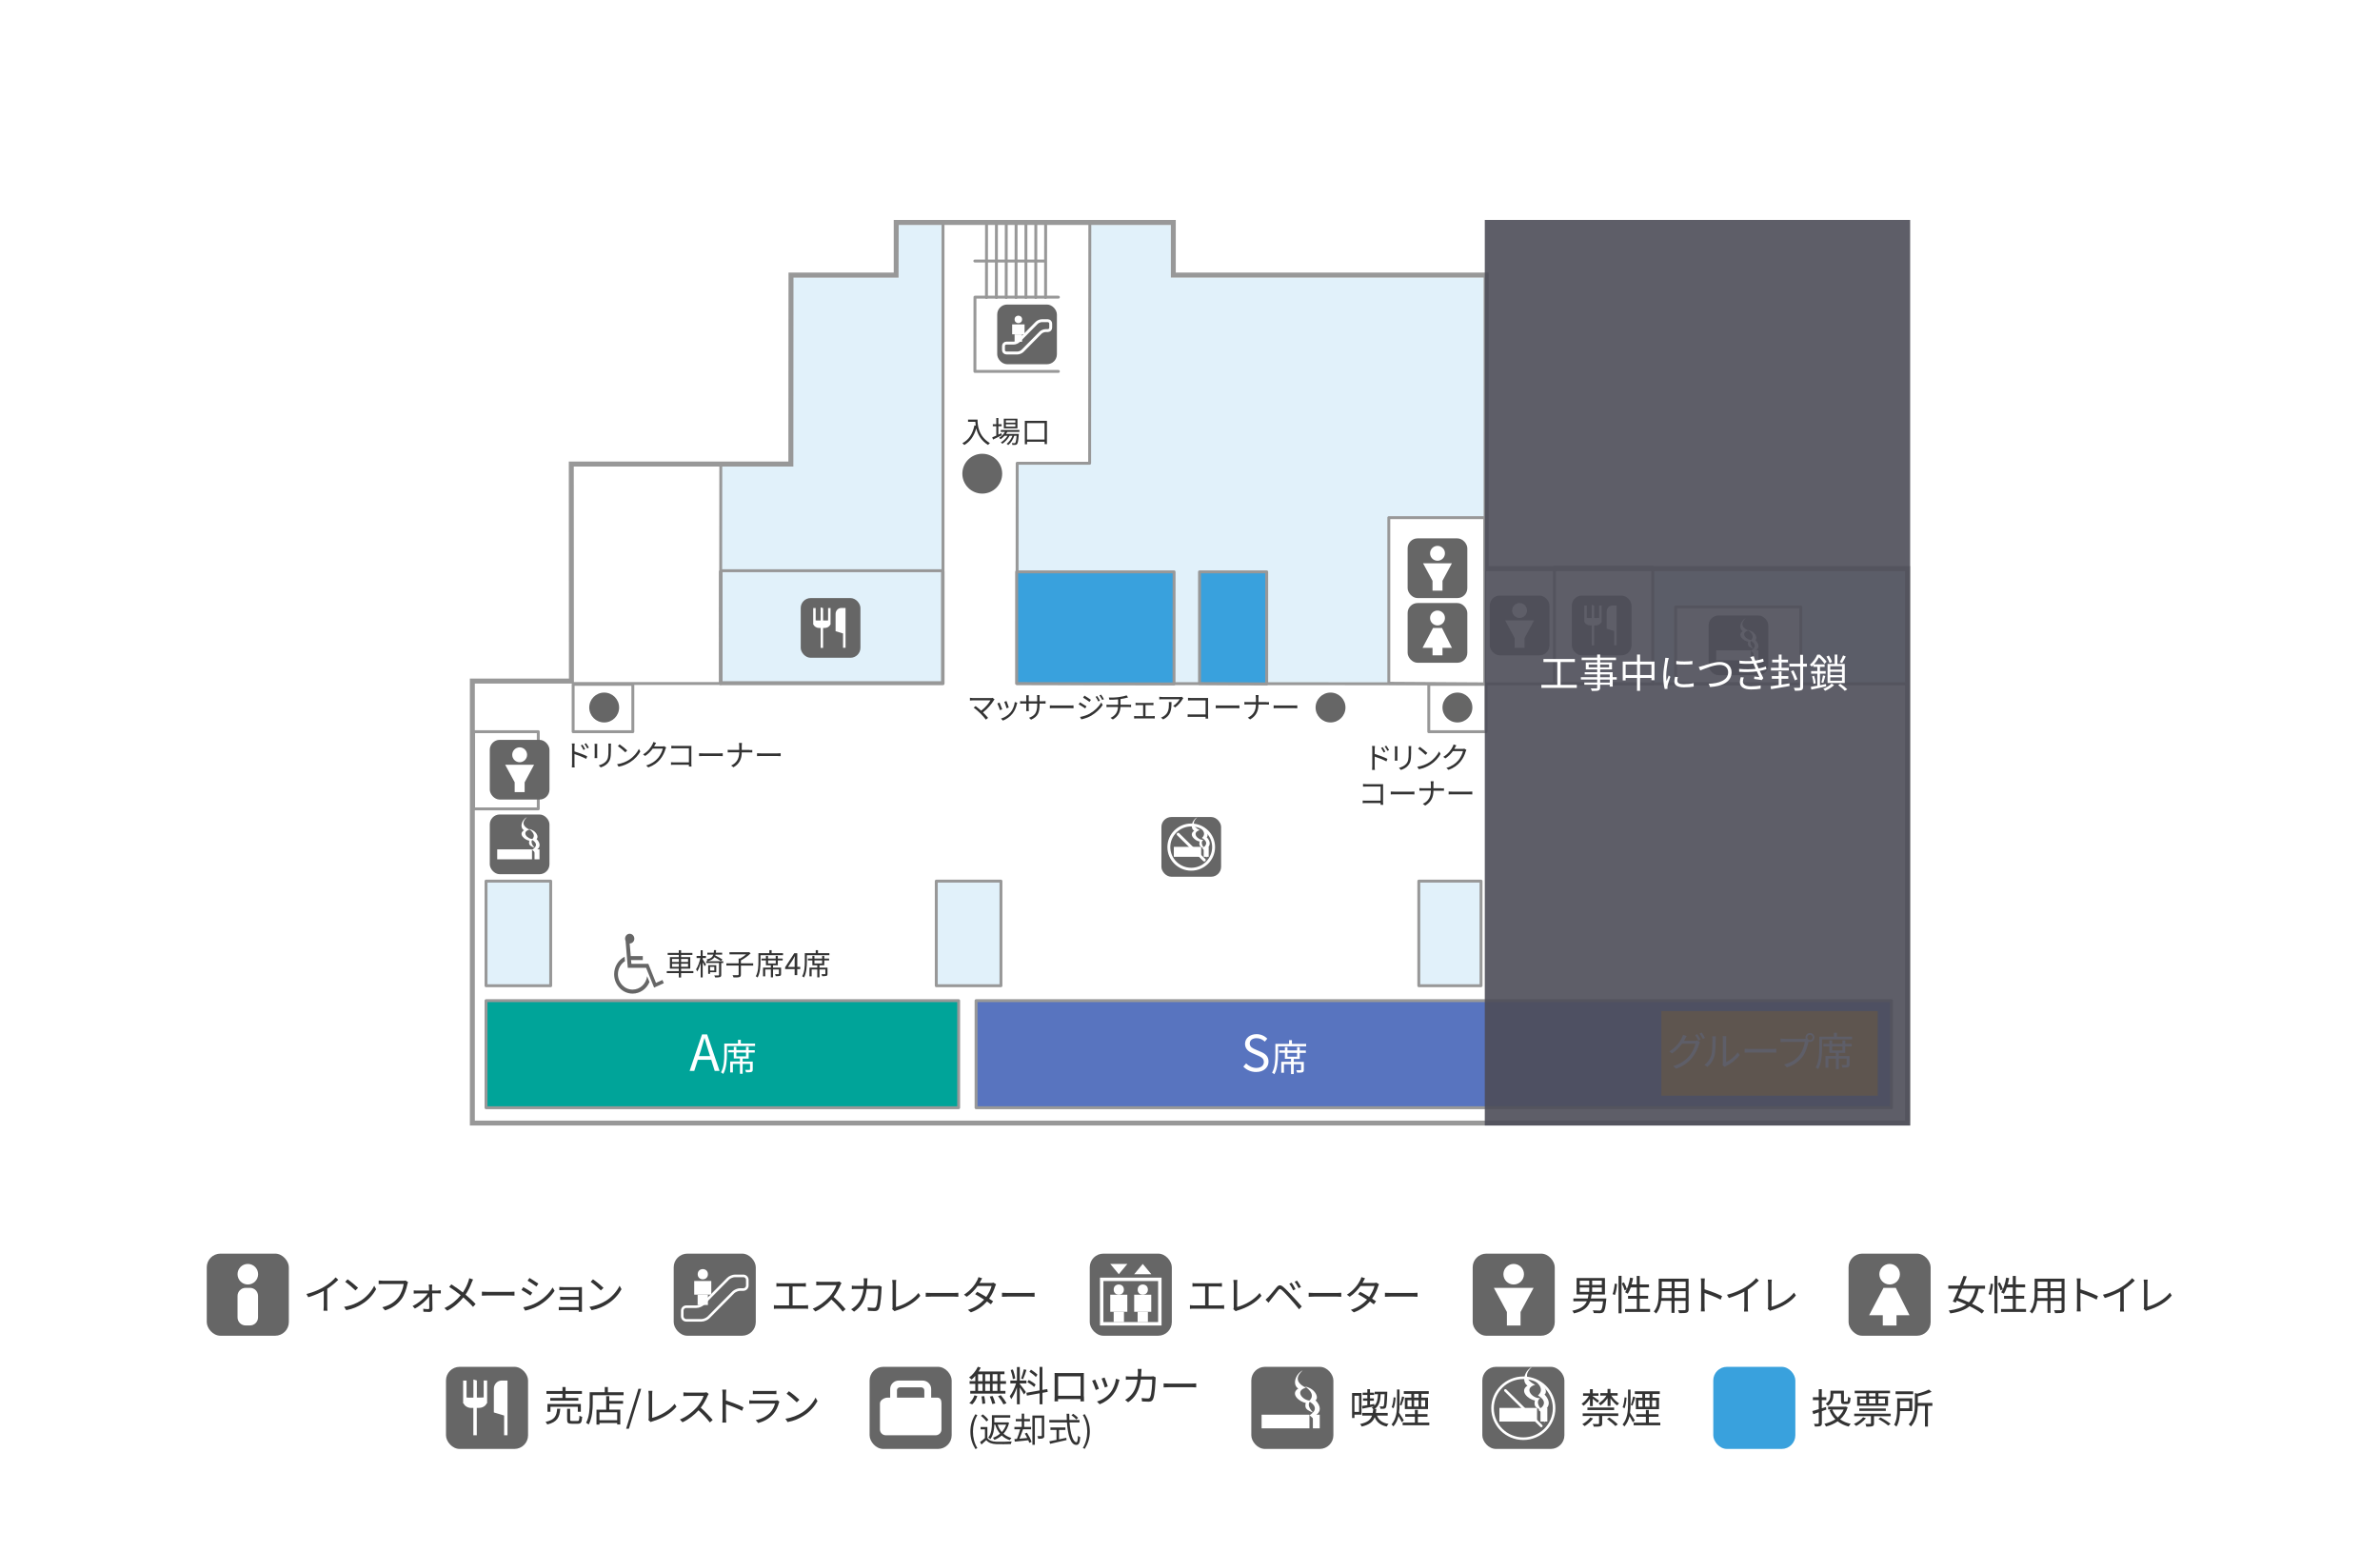<?xml version="1.0" encoding="UTF-8"?>
<svg id="_レイヤー_2" data-name="レイヤー 2" xmlns="http://www.w3.org/2000/svg" viewBox="0 0 368 240">
  <defs>
    <style>
      .cls-1, .cls-2, .cls-3, .cls-4, .cls-5, .cls-6, .cls-7, .cls-8, .cls-9, .cls-10, .cls-11 {
        stroke-width: 0px;
      }

      .cls-1, .cls-2, .cls-8 {
        fill-rule: evenodd;
      }

      .cls-1, .cls-12, .cls-10 {
        fill: #fff;
      }

      .cls-13 {
        fill: #5874bf;
      }

      .cls-13, .cls-14, .cls-15, .cls-16, .cls-17, .cls-18, .cls-12, .cls-19 {
        stroke-linecap: round;
        stroke-linejoin: round;
      }

      .cls-13, .cls-14, .cls-15, .cls-17, .cls-18, .cls-12 {
        stroke: #989898;
      }

      .cls-13, .cls-14, .cls-15, .cls-17, .cls-18, .cls-12, .cls-19 {
        stroke-width: .45px;
      }

      .cls-14, .cls-3, .cls-16, .cls-19 {
        fill: none;
      }

      .cls-2 {
        fill: #989898;
      }

      .cls-15, .cls-6 {
        fill: #39a1dd;
      }

      .cls-4 {
        fill: #fba300;
      }

      .cls-5, .cls-8 {
        fill: #666;
      }

      .cls-16 {
        stroke-width: .4px;
      }

      .cls-16, .cls-19 {
        stroke: #fff;
      }

      .cls-17 {
        fill: #00a499;
      }

      .cls-7 {
        fill: #4d4d58;
        opacity: .9;
      }

      .cls-18, .cls-11 {
        fill: #e1f1fa;
      }

      .cls-9 {
        fill: #333;
      }
    </style>
  </defs>
  <g id="_デザイン" data-name="デザイン">
    <g>
      <rect class="cls-10" x="0" width="368" height="240"/>
      <g>
        <g>
          <polygon class="cls-10" points="294.58 88.3 229.4 88.3 229.4 42.91 181.04 42.91 181.04 34.77 138.96 34.77 138.94 42.91 122.69 42.91 122.67 72.12 88.72 72.12 88.74 105.67 73.42 105.67 73.42 173.23 294.58 173.23 294.58 88.3"/>
          <polygon class="cls-11" points="145.81 105.67 145.81 34.77 138.96 34.77 138.94 42.91 122.55 42.91 122.52 71.96 111.45 71.96 111.39 105.67 145.81 105.67"/>
          <polygon class="cls-11" points="157.23 71.52 157.2 105.67 214.67 105.67 214.75 88.02 229.53 88.15 229.4 42.91 214.64 42.91 181.04 42.91 181.04 34.77 168.61 34.77 168.58 71.52 157.23 71.52"/>
          <polygon class="cls-11" points="255.56 88.37 255.56 105.52 294.86 105.82 294.86 88.37 255.56 88.37"/>
          <line class="cls-14" x1="157.1" y1="45.98" x2="157.11" y2="34.78"/>
          <line class="cls-14" x1="158.63" y1="45.98" x2="158.63" y2="34.78"/>
          <line class="cls-14" x1="160.15" y1="45.98" x2="160.16" y2="34.78"/>
          <line class="cls-14" x1="161.67" y1="45.98" x2="161.68" y2="34.78"/>
          <line class="cls-14" x1="155.58" y1="45.98" x2="155.59" y2="34.78"/>
          <line class="cls-14" x1="154.06" y1="45.98" x2="154.07" y2="34.78"/>
          <line class="cls-14" x1="152.53" y1="45.98" x2="152.54" y2="34.78"/>
          <polyline class="cls-14" points="145.81 34.77 145.81 105.67 88.69 105.67"/>
          <line class="cls-14" x1="294.96" y1="105.72" x2="229.77" y2="105.72"/>
          <polyline class="cls-14" points="168.51 34.78 168.48 71.62 157.28 71.62 157.25 105.67 229.39 105.72"/>
          <rect class="cls-15" x="111.39" y="88.37" width="34.42" height="17.3"/>
          <polygon class="cls-12" points="229.57 105.72 214.74 105.63 214.74 80.03 229.57 80.03 229.57 105.72"/>
          <polygon class="cls-12" points="255.56 105.72 240.35 105.66 240.35 87.68 255.56 87.68 255.56 105.72"/>
          <polygon class="cls-12" points="278.44 105.72 259.1 105.68 259.1 93.83 278.44 93.83 278.44 105.72"/>
          <polyline class="cls-14" points="163.65 57.42 150.74 57.42 150.75 45.94 163.65 45.94"/>
          <line class="cls-14" x1="111.45" y1="72.11" x2="111.42" y2="105.67"/>
          <path class="cls-2" d="M181.82,34h-43.63v8.14h-16.27v.77l-.02,28.44h-33.95v.77l.02,32.78h-15.32v69.1h222.69v-86.47h-65.17v-45.39h-48.37v-7.37s0-.77,0-.77ZM181.04,34.77v8.14s48.36,0,48.36,0v45.4h65.17v84.93H73.42v-67.56h15.32l-.02-33.55h33.95l.02-29.21h16.25l.02-8.14h42.08Z"/>
          <rect class="cls-18" x="75.15" y="136.22" width="10" height="16.17"/>
          <rect class="cls-18" x="144.77" y="136.22" width="10" height="16.17"/>
          <rect class="cls-18" x="219.38" y="136.22" width="9.62" height="16.17"/>
          <rect class="cls-12" x="88.62" y="105.8" width="9.23" height="7.32"/>
          <rect class="cls-12" x="220.92" y="105.8" width="8.85" height="7.32"/>
          <rect class="cls-17" x="75.15" y="154.7" width="73.08" height="16.55"/>
          <rect class="cls-13" x="150.92" y="154.7" width="141.54" height="16.55"/>
          <line class="cls-17" x1="161.5" y1="40.35" x2="150.73" y2="40.35"/>
          <g>
            <polygon class="cls-15" points="181.53 105.73 157.2 105.67 157.2 88.41 181.54 88.41 181.53 105.73"/>
            <polygon class="cls-15" points="195.86 105.73 185.47 105.67 185.47 88.41 195.86 88.41 195.86 105.73"/>
          </g>
          <rect class="cls-14" x="73.23" y="113.12" width="10" height="11.93"/>
        </g>
        <circle class="cls-5" cx="151.88" cy="73.23" r="3.08"/>
        <circle class="cls-5" cx="225.35" cy="109.38" r="2.31"/>
        <circle class="cls-5" cx="205.73" cy="109.38" r="2.31"/>
        <circle class="cls-5" cx="93.42" cy="109.38" r="2.31"/>
        <g>
          <path class="cls-10" d="M109.96,163.84h-2.06l-.55,1.72h-.72l1.92-5.64h.79l1.92,5.64h-.75l-.54-1.72ZM109.79,163.27l-.27-.86c-.21-.64-.38-1.25-.57-1.91h-.03c-.18.66-.36,1.27-.56,1.91l-.28.86h1.71Z"/>
          <path class="cls-10" d="M116.75,161.32v.39h-4.35v1.26c0,.89-.07,2.19-.57,3.06-.08-.08-.25-.2-.35-.24.47-.82.51-1.98.51-2.81v-1.65h2.12v-.58h.44v.58h2.2ZM115.76,162.36h.94v.36h-.94v.94h-.93v.46h1.56v1.22c0,.21-.04.32-.2.38-.17.06-.43.06-.84.06-.02-.12-.08-.26-.13-.38.31.01.57.01.65,0,.08,0,.1-.02.1-.08v-.84h-1.14v1.52h-.42v-1.52h-1.09v1.32h-.42v-1.7h1.51v-.46h-.95v-.94h-.87v-.36h.87v-.51h.4v.51h1.49v-.51h.41v.51ZM115.35,162.72h-1.49v.59h1.49v-.59Z"/>
        </g>
        <g>
          <path class="cls-10" d="M192.26,164.88l.42-.48c.41.42.98.7,1.56.7.74,0,1.18-.37,1.18-.92s-.41-.76-.94-1l-.82-.35c-.52-.22-1.15-.62-1.15-1.45,0-.87.75-1.5,1.78-1.5.67,0,1.26.28,1.66.7l-.38.45c-.35-.32-.76-.53-1.28-.53-.64,0-1.05.32-1.05.83,0,.55.49.75.93.94l.81.35c.65.28,1.16.67,1.16,1.51,0,.89-.74,1.6-1.92,1.6-.8,0-1.48-.32-1.98-.84Z"/>
          <path class="cls-10" d="M201.96,161.37v.39h-4.35v1.26c0,.89-.07,2.19-.57,3.06-.08-.08-.25-.2-.35-.24.47-.82.51-1.98.51-2.81v-1.65h2.12v-.58h.44v.58h2.2ZM200.97,162.41h.94v.36h-.94v.94h-.93v.46h1.56v1.22c0,.21-.04.32-.2.38-.17.06-.43.06-.84.06-.02-.12-.08-.26-.13-.38.31.01.57.01.65,0,.08,0,.1-.02.1-.08v-.84h-1.14v1.52h-.42v-1.52h-1.09v1.32h-.42v-1.7h1.51v-.46h-.95v-.94h-.87v-.36h.87v-.51h.4v.51h1.49v-.51h.41v.51ZM200.56,162.77h-1.49v.59h1.49v-.59Z"/>
        </g>
        <g>
          <path class="cls-9" d="M151.15,64.87c0,.82.11,2.55,1.91,3.63-.08.06-.22.2-.28.29-1.13-.69-1.62-1.7-1.83-2.57-.34,1.19-.92,2.03-1.84,2.57-.06-.07-.22-.21-.31-.27,1.02-.53,1.59-1.46,1.87-2.75l.2.03c-.03-.21-.05-.41-.06-.59h-1.13v-.34h1.47Z"/>
          <path class="cls-9" d="M154.9,67.29c-.47.23-.97.48-1.35.66l-.13-.34c.18-.07.39-.17.63-.27v-1.44h-.54v-.32h.54v-.96h.32v.96h.5v.32h-.5v1.29l.47-.21.07.3ZM155.75,66.76c-.06.11-.12.22-.2.32h1.98s0,.09-.01.14c-.07.95-.14,1.31-.27,1.44-.07.08-.15.1-.26.12-.1,0-.27,0-.46,0,0-.08-.03-.21-.08-.28.17.01.32.02.39.02.06,0,.11,0,.14-.05.08-.08.15-.37.21-1.1h-.36c-.18.55-.54,1.14-.94,1.44-.06-.07-.16-.15-.24-.2.37-.25.71-.75.9-1.24h-.45c-.24.47-.7.98-1.12,1.24-.05-.07-.14-.16-.23-.21.38-.21.79-.62,1.04-1.03h-.47c-.18.21-.39.39-.6.53-.05-.06-.17-.17-.24-.21.36-.22.7-.54.91-.92h-.65v-.29h2.88v.29h-1.89ZM157.32,66.22h-2.11v-1.49h2.11v1.49ZM157,64.98h-1.47v.36h1.47v-.36ZM157,65.59h-1.47v.37h1.47v-.37Z"/>
          <path class="cls-9" d="M161.88,65.07v3.59h-.36v-.37h-2.71v.39h-.35v-3.62h3.42ZM161.51,67.95v-2.54h-2.71v2.54h2.71Z"/>
        </g>
        <g>
          <path class="cls-9" d="M88.83,116.17c.61.18,1.48.51,1.97.76l-.16.39c-.5-.27-1.29-.58-1.81-.74v1.52c0,.15,0,.4.03.54h-.44c.02-.15.03-.37.03-.54v-2.68c0-.13,0-.34-.04-.48h.45c-.01.14-.03.34-.03.48v.76ZM90.22,115.94c-.12-.24-.26-.49-.41-.7l.25-.12c.12.17.31.48.42.7l-.26.12ZM90.8,115.71c-.12-.24-.27-.48-.43-.69l.25-.12c.12.16.32.47.43.68l-.26.13Z"/>
          <path class="cls-9" d="M92.35,114.98c0,.09-.01.22-.01.33v1.54c0,.12,0,.27.01.35h-.42c0-.07.02-.22.02-.35v-1.53c0-.08,0-.24-.02-.33h.42ZM94.48,114.95c0,.11-.02.24-.02.4v.75c0,1.11-.15,1.47-.48,1.87-.3.36-.76.56-1.1.67l-.3-.32c.42-.11.82-.29,1.11-.61.33-.38.39-.76.39-1.63v-.73c0-.15-.01-.29-.02-.4h.42Z"/>
          <path class="cls-9" d="M97.25,117.48c.71-.45,1.27-1.13,1.54-1.7l.22.39c-.32.58-.85,1.2-1.55,1.64-.46.29-1.04.58-1.81.72l-.24-.38c.81-.12,1.41-.4,1.84-.67ZM96.98,116.02l-.29.29c-.23-.24-.81-.73-1.15-.96l.26-.28c.33.22.92.7,1.18.95Z"/>
          <path class="cls-9" d="M103,115.57c-.04.06-.08.17-.11.24-.12.46-.41,1.09-.82,1.58-.42.51-.97.94-1.83,1.25l-.33-.3c.84-.25,1.42-.67,1.84-1.16.36-.42.64-1.02.73-1.44h-1.56c-.28.39-.66.8-1.17,1.13l-.32-.24c.8-.47,1.25-1.14,1.45-1.56.05-.08.12-.24.14-.36l.43.14c-.08.12-.16.27-.21.36-.03.06-.07.13-.11.19h1.25c.12,0,.23-.01.3-.04l.31.18Z"/>
          <path class="cls-9" d="M106.52,118.49c0-.05,0-.15,0-.26h-2.25c-.19,0-.4,0-.52.02v-.41c.12,0,.32.02.51.02h2.26v-2.17h-2.21c-.17,0-.4,0-.51.01v-.41c.15.02.35.03.5.03h2.27c.11,0,.25,0,.34,0,0,.11-.01.25-.01.36v2.38c0,.17.01.37.02.45h-.41Z"/>
          <path class="cls-9" d="M108.08,116.45c.14,0,.38.02.64.02h2.53c.23,0,.4-.01.5-.02v.45c-.09,0-.29-.02-.49-.02h-2.53c-.25,0-.5,0-.64.02v-.45Z"/>
          <path class="cls-9" d="M115.92,115.96c.15,0,.33,0,.4-.02v.39c-.07,0-.26-.01-.41-.01h-1.22c0,1.01-.35,1.76-1.28,2.3l-.36-.27c.87-.41,1.24-1.09,1.25-2.04h-1.35c-.18,0-.34,0-.43.01v-.4c.09,0,.26.02.42.02h1.36v-.62c0-.14-.02-.36-.04-.46h.46c-.01.09-.03.32-.03.46v.62h1.23Z"/>
          <path class="cls-9" d="M117.04,116.45c.14,0,.38.02.64.02h2.53c.23,0,.4-.01.5-.02v.45c-.09,0-.29-.02-.49-.02h-2.53c-.25,0-.5,0-.64.02v-.45Z"/>
        </g>
        <g>
          <path class="cls-9" d="M212.56,116.56c.61.18,1.48.51,1.97.76l-.16.39c-.5-.27-1.29-.58-1.81-.74v1.52c0,.15,0,.4.03.54h-.44c.02-.15.03-.37.03-.54v-2.68c0-.13,0-.34-.04-.48h.45c-.01.14-.03.34-.03.48v.76ZM213.95,116.33c-.12-.24-.26-.49-.41-.7l.25-.12c.12.17.31.48.42.7l-.26.12ZM214.53,116.09c-.12-.24-.27-.48-.43-.69l.25-.12c.12.16.32.47.43.68l-.26.13Z"/>
          <path class="cls-9" d="M216.08,115.37c0,.09-.01.22-.01.33v1.54c0,.12,0,.27.01.35h-.42c0-.07.02-.22.02-.35v-1.53c0-.08,0-.24-.02-.33h.42ZM218.21,115.34c0,.11-.02.24-.02.4v.75c0,1.11-.15,1.47-.48,1.87-.3.36-.76.56-1.1.67l-.3-.32c.42-.11.82-.29,1.11-.61.33-.38.39-.76.39-1.63v-.73c0-.15-.01-.29-.02-.4h.42Z"/>
          <path class="cls-9" d="M220.98,117.87c.71-.45,1.27-1.13,1.54-1.7l.22.39c-.32.58-.85,1.2-1.55,1.64-.46.29-1.04.58-1.81.72l-.24-.38c.81-.12,1.41-.4,1.84-.67ZM220.71,116.41l-.29.29c-.23-.24-.81-.73-1.15-.96l.26-.28c.33.22.92.7,1.18.95Z"/>
          <path class="cls-9" d="M226.73,115.95c-.04.06-.08.17-.11.24-.12.46-.41,1.09-.82,1.58-.42.51-.97.94-1.83,1.25l-.33-.3c.84-.25,1.42-.67,1.84-1.16.36-.42.64-1.02.73-1.44h-1.56c-.28.39-.66.8-1.17,1.13l-.32-.24c.8-.47,1.25-1.14,1.45-1.56.05-.08.12-.24.14-.36l.43.14c-.08.12-.16.27-.21.36-.03.06-.07.13-.11.19h1.25c.12,0,.23-.01.3-.04l.31.18Z"/>
          <path class="cls-9" d="M213.47,124.41c0-.05,0-.15,0-.26h-2.25c-.19,0-.4,0-.52.02v-.41c.12,0,.32.02.51.02h2.26v-2.18h-2.21c-.17,0-.4,0-.51.01v-.41c.15.02.35.03.5.03h2.27c.11,0,.25,0,.34,0,0,.11-.01.25-.01.36v2.38c0,.17.01.37.02.45h-.41Z"/>
          <path class="cls-9" d="M215.03,122.37c.14,0,.38.02.64.02h2.53c.23,0,.4-.01.5-.02v.45c-.09,0-.29-.02-.49-.02h-2.53c-.25,0-.5,0-.64.02v-.45Z"/>
          <path class="cls-9" d="M222.87,121.88c.15,0,.33,0,.4-.02v.39c-.07,0-.26-.01-.41-.01h-1.22c0,1.01-.35,1.76-1.28,2.3l-.36-.27c.87-.41,1.24-1.09,1.25-2.04h-1.35c-.18,0-.34,0-.43.01v-.4c.09,0,.26.02.42.02h1.36v-.62c0-.14-.02-.36-.04-.46h.46c-.01.09-.03.32-.03.46v.62h1.23Z"/>
          <path class="cls-9" d="M223.98,122.37c.14,0,.38.02.64.02h2.53c.23,0,.4-.01.5-.02v.45c-.09,0-.29-.02-.49-.02h-2.53c-.25,0-.5,0-.64.02v-.45Z"/>
        </g>
        <g>
          <path class="cls-9" d="M153.79,108.12c-.05.05-.09.1-.12.14-.33.54-.92,1.29-1.68,1.87.28.28.6.62.79.85l-.34.27c-.17-.24-.54-.64-.83-.94-.28-.28-.81-.74-1.06-.91l.3-.24c.17.12.55.43.86.71.68-.51,1.21-1.18,1.44-1.6h-2.71c-.18,0-.38.02-.47.03v-.42c.13.02.31.04.47.04h2.75c.13,0,.23-.01.29-.04l.29.24Z"/>
          <path class="cls-9" d="M154.97,109.66l-.35.13c-.07-.24-.32-.88-.41-1.04l.34-.13c.09.2.33.8.42,1.04ZM157.29,108.65c-.03.1-.05.17-.07.23-.12.51-.32,1-.65,1.42-.42.54-.99.9-1.5,1.1l-.3-.31c.53-.15,1.12-.5,1.5-.98.33-.4.57-.99.64-1.58l.4.12ZM155.98,109.38l-.34.12c-.05-.21-.26-.79-.36-1l.34-.12c.08.18.3.79.36,1Z"/>
          <path class="cls-9" d="M161.25,108.41c.2,0,.36-.01.42-.02v.39s-.22-.01-.42-.01h-.51v.16c0,1.23-.26,1.86-1.32,2.33l-.31-.29c.84-.32,1.26-.72,1.26-2.01v-.19h-1.31v.75c0,.17.01.37.02.42h-.41s.02-.24.02-.42v-.75h-.49c-.2,0-.41.01-.47.02v-.4s.27.03.47.03h.49v-.59c0-.15-.01-.29-.02-.34h.41s-.02.18-.02.34v.59h1.31v-.58c0-.18-.01-.33-.02-.38h.41s-.02.2-.02.38v.58h.51Z"/>
          <path class="cls-9" d="M162.32,109.05c.14,0,.38.02.64.02h2.53c.23,0,.4-.01.5-.02v.45c-.09,0-.29-.02-.49-.02h-2.53c-.25,0-.5,0-.64.02v-.45Z"/>
          <path class="cls-9" d="M168,109.2l-.21.32c-.23-.17-.73-.49-1.01-.63l.21-.31c.27.15.81.48,1.01.62ZM168.53,110.3c.77-.44,1.37-1.04,1.75-1.69l.22.38c-.4.62-1.04,1.21-1.77,1.65-.46.27-1.1.48-1.53.57l-.21-.37c.51-.09,1.08-.27,1.54-.53ZM168.68,108.19l-.22.32c-.22-.17-.72-.5-.99-.66l.21-.31c.27.15.8.51,1,.65ZM170.08,108.32l-.26.12c-.12-.24-.27-.52-.42-.72l.25-.11c.12.17.32.5.43.71ZM170.69,108.09l-.26.12c-.12-.24-.29-.51-.44-.71l.26-.11c.12.16.33.49.44.71Z"/>
          <path class="cls-9" d="M174.53,108.96c.1,0,.27,0,.36-.02v.38c-.1,0-.24-.02-.35-.02h-1.29c-.05.86-.39,1.47-1.18,1.93l-.36-.25c.72-.34,1.11-.85,1.16-1.68h-1.37c-.15,0-.3,0-.41.02v-.38c.1,0,.26.02.4.02h1.39v-.84c-.47.05-.99.06-1.34.06l-.09-.34c.35.01,1.05,0,1.55-.07.42-.06.96-.17,1.19-.27l.24.32-.26.07c-.23.06-.58.13-.91.18v.88h1.27Z"/>
          <path class="cls-9" d="M178.24,110.71c.11,0,.22,0,.31-.02v.39c-.09,0-.24-.01-.31-.01h-2.55c-.1,0-.22,0-.33.01v-.39c.11.01.23.02.33.02h1.06v-1.7h-.85c-.07,0-.22,0-.32.01v-.37c.1.01.24.02.32.02h2.12c.12,0,.23,0,.33-.02v.37c-.1,0-.22-.01-.33-.01h-.9v1.7h1.12Z"/>
          <path class="cls-9" d="M182.97,107.93s-.09.12-.12.17c-.18.31-.62.91-1.15,1.27l-.3-.24c.42-.25.86-.75,1-1.03h-2.62c-.17,0-.34,0-.53.03v-.41c.16.02.35.04.53.04h2.65c.09,0,.25-.01.32-.03l.23.22ZM181.14,108.54c0,1.25-.11,2.09-1.29,2.68l-.34-.28c.12-.04.28-.12.41-.2.71-.44.82-1.1.82-1.87,0-.11,0-.21-.02-.33h.42Z"/>
          <path class="cls-9" d="M186.41,111.08c0-.05,0-.15,0-.26h-2.25c-.19,0-.4,0-.52.02v-.41c.12,0,.32.02.51.02h2.26v-2.17h-2.21c-.17,0-.4,0-.51.01v-.41c.15.02.35.03.5.03h2.27c.11,0,.25,0,.34,0,0,.11-.01.25-.01.36v2.38c0,.17.01.37.02.45h-.41Z"/>
          <path class="cls-9" d="M187.97,109.05c.14,0,.38.02.64.02h2.53c.23,0,.4-.01.5-.02v.45c-.09,0-.29-.02-.49-.02h-2.53c-.25,0-.5,0-.64.02v-.45Z"/>
          <path class="cls-9" d="M195.81,108.56c.15,0,.33,0,.4-.02v.39c-.07,0-.26-.01-.41-.01h-1.22c0,1.01-.35,1.76-1.28,2.3l-.36-.27c.87-.41,1.24-1.09,1.25-2.04h-1.35c-.18,0-.34,0-.43.01v-.4c.09,0,.26.02.42.02h1.36v-.62c0-.14-.02-.36-.04-.46h.46c-.01.09-.03.32-.03.46v.62h1.23Z"/>
          <path class="cls-9" d="M196.92,109.05c.14,0,.38.02.64.02h2.53c.23,0,.4-.01.5-.02v.45c-.09,0-.29-.02-.49-.02h-2.53c-.25,0-.5,0-.64.02v-.45Z"/>
        </g>
        <g>
          <path class="cls-9" d="M107.21,150.44h-1.9v.68h-.35v-.68h-1.86v-.31h1.86v-.38h-1.38v-1.78h1.38v-.34h-1.72v-.31h1.72v-.42h.35v.42h1.75v.31h-1.75v.34h1.42v1.78h-1.42v.38h1.9v.31ZM103.91,148.72h1.06v-.47h-1.06v.47ZM104.97,149.47v-.47h-1.06v.47h1.06ZM105.31,148.25v.47h1.08v-.47h-1.08ZM106.39,148.99h-1.08v.47h1.08v-.47Z"/>
          <path class="cls-9" d="M108.65,148.3c.12.18.44.68.52.82l-.22.25c-.06-.14-.19-.39-.3-.61v2.35h-.31v-2.23c-.14.51-.33,1-.53,1.3-.04-.1-.12-.25-.18-.33.27-.39.53-1.11.66-1.74h-.58v-.32h.63v-.88h.31v.88h.51v.32h-.51v.2ZM111.86,148.88h-.34v1.83c0,.19-.04.28-.19.34-.15.05-.38.06-.76.06-.02-.09-.08-.23-.13-.31.3,0,.56,0,.64,0,.07,0,.1-.02.1-.09v-1.83h-1.99v-.29h.24c-.04-.08-.12-.19-.18-.25.64-.14.92-.37,1.05-.76h-.93v-.29h.99c.02-.12.03-.25.04-.4h.33c0,.14-.02.28-.04.4h.97v.29h-1.03s-.02.09-.04.13c.38.19.86.45,1.12.63l-.23.24c-.23-.15-.65-.4-1.02-.6-.18.29-.5.49-1.03.62h2.4v.29ZM109.79,150.3v.26h-.29v-1.34h1.25v1.08h-.96ZM109.79,149.48v.57h.66v-.57h-.66Z"/>
          <path class="cls-9" d="M116.46,149.28h-1.9v1.38c0,.23-.06.34-.23.39-.17.06-.47.06-.91.06-.03-.1-.09-.25-.15-.35.37.01.71.01.81,0,.1,0,.13-.03.13-.11v-1.38h-1.9v-.34h1.9v-.74h.22c.33-.18.68-.42.95-.65h-2.59v-.33h2.95l.08-.02.25.19c-.39.4-1,.82-1.51,1.1v.45h1.9v.34Z"/>
          <path class="cls-9" d="M121.07,147.36v.31h-3.48v1.01c0,.71-.06,1.75-.45,2.44-.06-.06-.2-.16-.28-.19.38-.65.41-1.59.41-2.25v-1.32h1.69v-.46h.35v.46h1.76ZM120.27,148.19h.75v.29h-.75v.75h-.74v.36h1.24v.97c0,.17-.03.26-.16.3-.13.05-.35.05-.67.05-.01-.09-.06-.21-.1-.3.25,0,.46,0,.52,0,.06,0,.08-.01.08-.06v-.67h-.91v1.22h-.34v-1.22h-.87v1.06h-.34v-1.35h1.21v-.36h-.76v-.75h-.69v-.29h.69v-.41h.32v.41h1.19v-.41h.33v.41ZM119.95,148.48h-1.19v.47h1.19v-.47Z"/>
          <path class="cls-9" d="M123.72,149.82h-.45v.93h-.4v-.93h-1.47v-.28l1.41-2.17h.47v2.11h.45v.34ZM122.87,149.49v-1.04c0-.17.02-.44.03-.61h-.02c-.08.17-.17.33-.27.5l-.77,1.15h1.03Z"/>
          <path class="cls-9" d="M128.24,147.36v.31h-3.48v1.01c0,.71-.06,1.75-.45,2.44-.06-.06-.2-.16-.28-.19.38-.65.41-1.59.41-2.25v-1.32h1.69v-.46h.35v.46h1.76ZM127.45,148.19h.75v.29h-.75v.75h-.74v.36h1.24v.97c0,.17-.03.26-.16.3-.13.05-.35.05-.67.05-.01-.09-.06-.21-.1-.3.25,0,.46,0,.52,0,.06,0,.08-.01.08-.06v-.67h-.91v1.22h-.34v-1.22h-.87v1.06h-.34v-1.35h1.21v-.36h-.76v-.75h-.69v-.29h.69v-.41h.32v.41h1.19v-.41h.33v.41ZM127.12,148.48h-1.19v.47h1.19v-.47Z"/>
        </g>
        <path class="cls-8" d="M97.36,145.88l.17,1.93h1.86v.62h-1.82l.06.58h2.62l1.18,2.94,1-.45.21.5-1.5.68-1.24-3.06h-2.83l-.34-4.16c-.05-.1-.08-.22-.08-.34,0-.42.31-.76.71-.76s.72.34.72.76-.32.74-.72.74ZM100.42,151.83c-.45,1.06-1.45,1.78-2.61,1.78-1.57,0-2.85-1.34-2.85-3,0-1.19.67-2.22,1.62-2.7l.06.68c-.65.42-1.09,1.16-1.09,2.02,0,1.31,1.02,2.38,2.26,2.38,1.16,0,2.1-.91,2.25-2.07l.37.91Z"/>
        <g>
          <rect class="cls-5" x="243.04" y="92.08" width="9.23" height="9.23" rx="1.54" ry="1.54"/>
          <path class="cls-1" d="M246.77,96.69h-.27v3.08h-.38v-3.08h-.27c-.35,0-.72-.22-.83-.51h-.05v-2.57h.38v1.91c.08,0,.17.02.27.02h.5v-2.03l.38.11v1.92h.42c.1,0,.26,0,.35-.02v-1.91h.38v2.57h-.05c-.11.3-.48.51-.83.51Z"/>
          <path class="cls-1" d="M249.58,99.77v-2.22l-1.15-.35v-2.66c0-.52.39-.93.88-.93h.66v6.15h-.38Z"/>
        </g>
        <g>
          <rect class="cls-5" x="264.19" y="95.15" width="9.23" height="9.23" rx="1.54" ry="1.54"/>
          <rect class="cls-10" x="265.35" y="100.54" width="5.38" height="1.54"/>
          <path class="cls-10" d="M269.48,97.59c-.95.58.1,1.5.83,1.61-.05.18-.08.45.03.62.21.31.75.44.82.48,0,0-.94-.85-.26-1.37-.84.1-1.93-1.07-.57-1.44-1.71-.83-.55-1.75-.37-1.96-.9.49-1.16,1.65-.49,2.05Z"/>
          <path class="cls-10" d="M270.66,99.03c1.22.71.49,1.31.06,1.58.95.61.61,1.47.61,1.47.04-.11.59-.87.17-1.52.48-.33.6-.92-.08-1.63.41-.25,0-1.33-1.21-1.55,0,0,1.42.83.46,1.66Z"/>
          <rect class="cls-10" x="271.12" y="100.54" width=".77" height="1.54"/>
        </g>
        <g>
          <rect class="cls-5" x="75.73" y="125.92" width="9.23" height="9.23" rx="1.54" ry="1.54"/>
          <rect class="cls-10" x="76.88" y="131.31" width="5.38" height="1.54"/>
          <path class="cls-10" d="M81.02,128.36c-.95.58.1,1.5.83,1.61-.05.18-.08.45.03.62.21.31.75.44.82.48,0,0-.94-.85-.26-1.37-.84.1-1.93-1.07-.57-1.44-1.71-.83-.55-1.75-.37-1.96-.9.49-1.16,1.65-.49,2.05Z"/>
          <path class="cls-10" d="M82.2,129.8c1.22.71.49,1.31.06,1.58.95.61.61,1.47.61,1.47.04-.11.59-.87.17-1.52.48-.33.6-.92-.08-1.63.41-.25,0-1.33-1.21-1.55,0,0,1.42.83.46,1.66Z"/>
          <rect class="cls-10" x="82.65" y="131.31" width=".77" height="1.54"/>
        </g>
        <g>
          <rect class="cls-5" x="179.58" y="126.31" width="9.23" height="9.23" rx="1.54" ry="1.54"/>
          <path class="cls-10" d="M184.66,128.43c-.95.6.1,1.55.83,1.67-.05.19-.08.46.03.64.21.32.75.46.81.5,0,0-.94-.87-.26-1.41-.83.1-1.93-1.11-.56-1.49-1.7-.85-.55-1.81-.37-2.02-.9.51-1.16,1.71-.49,2.12Z"/>
          <path class="cls-10" d="M185.83,129.53c1.22.73.49,1.35.06,1.63.94.63.6,1.52.6,1.52.04-.12.58-.9.17-1.57.47-.35.6-.95-.08-1.69.4-.26,0-1.37-1.2-1.6,0,0,1.42.86.46,1.72Z"/>
          <ellipse class="cls-19" cx="184.19" cy="130.96" rx="3.46" ry="3.42"/>
          <line class="cls-19" x1="182.17" y1="128.97" x2="186.21" y2="132.96"/>
          <rect class="cls-10" x="181.5" y="130.92" width="4.23" height="1.54"/>
          <rect class="cls-10" x="186.12" y="130.92" width=".77" height="1.54"/>
        </g>
        <g>
          <rect class="cls-5" x="75.73" y="114.38" width="9.23" height="9.23" rx="1.54" ry="1.54"/>
          <g>
            <polygon class="cls-1" points="78.11 118.23 79.58 120.94 79.58 122.46 81.12 122.46 81.12 120.95 82.58 118.23 78.11 118.23"/>
            <circle class="cls-10" cx="80.35" cy="116.69" r="1.15"/>
          </g>
        </g>
        <g>
          <rect class="cls-5" x="217.65" y="83.23" width="9.23" height="9.23" rx="1.54" ry="1.54"/>
          <g>
            <polygon class="cls-1" points="220.03 87.08 221.5 89.79 221.5 91.31 223.04 91.31 223.04 89.79 224.5 87.08 220.03 87.08"/>
            <circle class="cls-10" cx="222.27" cy="85.54" r="1.15"/>
          </g>
        </g>
        <g>
          <rect class="cls-5" x="230.35" y="92.08" width="9.23" height="9.23" rx="1.54" ry="1.54"/>
          <g>
            <polygon class="cls-1" points="232.73 95.92 234.19 98.63 234.19 100.15 235.73 100.15 235.73 98.64 237.2 95.92 232.73 95.92"/>
            <circle class="cls-10" cx="234.96" cy="94.38" r="1.15"/>
          </g>
        </g>
        <g>
          <rect class="cls-5" x="217.65" y="93.23" width="9.23" height="9.23" rx="1.54" ry="1.54"/>
          <g>
            <polygon class="cls-1" points="222.96 97.08 221.58 97.08 219.96 100.15 221.5 100.15 221.5 101.31 223.04 101.31 223.04 100.15 224.5 100.15 222.96 97.08"/>
            <circle class="cls-10" cx="222.27" cy="95.54" r="1.15"/>
          </g>
        </g>
        <g>
          <rect class="cls-5" x="154.19" y="47.08" width="9.23" height="9.23" rx="1.54" ry="1.54"/>
          <circle class="cls-10" cx="157.46" cy="49.38" r=".58"/>
          <path class="cls-19" d="M161.08,49.58c-.25,0-.6.15-.77.32l-2.79,2.82c-.18.17-.52.32-.77.32h-1.14c-.25,0-.45.2-.45.45v.63c0,.25.2.45.45.45h1.72c.25,0,.59-.15.77-.32l2.79-2.82c.17-.17.52-.32.77-.32h.35c.25,0,.45-.2.45-.45v-.63c0-.25-.2-.45-.45-.45h-.93Z"/>
          <rect class="cls-10" x="156.5" y="50.15" width="1.92" height="1.54"/>
          <rect class="cls-10" x="156.88" y="51.69" width="1.15" height="1.15"/>
        </g>
        <rect class="cls-4" x="256.88" y="156.31" width="33.46" height="13.08"/>
        <g>
          <path class="cls-10" d="M262.04,160.91c.17,0,.3-.02.4-.06l.41.25c-.05.09-.11.23-.14.33-.17.62-.54,1.45-1.09,2.12-.56.68-1.3,1.24-2.45,1.67l-.45-.41c1.13-.33,1.9-.89,2.46-1.54.48-.56.86-1.36.98-1.92h-2.07c-.38.52-.88,1.07-1.56,1.51l-.42-.31c1.06-.63,1.66-1.53,1.93-2.08.06-.11.15-.33.19-.49l.57.19c-.1.16-.21.37-.27.48-.04.09-.09.17-.14.26h1.67ZM262.44,159.88c.15.22.38.59.5.84l-.33.15c-.12-.25-.33-.62-.5-.85l.33-.14ZM263.12,159.63c.16.23.4.61.51.84l-.33.15c-.14-.26-.34-.61-.51-.84l.33-.14Z"/>
          <path class="cls-10" d="M263.53,164.64c.52-.37.88-.92,1.07-1.51.18-.57.18-1.79.18-2.47,0-.18-.02-.32-.04-.45h.57c0,.07-.03.26-.03.44,0,.68-.02,2-.19,2.61-.18.66-.58,1.26-1.09,1.68l-.46-.31ZM266.35,164.67c.02-.1.04-.22.04-.34v-3.68c0-.23-.03-.41-.04-.46h.57s-.02.22-.02.46v3.55c.57-.26,1.32-.82,1.79-1.51l.3.42c-.53.72-1.38,1.35-2.1,1.7-.09.05-.15.09-.21.14l-.33-.27Z"/>
          <path class="cls-10" d="M269.77,162.14c.18.01.51.03.86.03h3.37c.31,0,.53-.02.66-.03v.6c-.12,0-.38-.03-.66-.03h-3.38c-.34,0-.67.01-.86.03v-.6Z"/>
          <path class="cls-10" d="M279,160.59c.06,0,.13,0,.2,0-.02-.06-.03-.13-.03-.2,0-.38.31-.69.69-.69s.69.31.69.69-.31.69-.69.69c-.08,0-.16-.01-.23-.04v.07c-.15.65-.44,1.64-.93,2.27-.57.72-1.3,1.29-2.42,1.64l-.42-.46c1.19-.29,1.88-.82,2.4-1.48.44-.56.72-1.41.81-2h-3.15c-.24,0-.46.01-.61.02v-.54c.17.02.41.04.61.04h3.08ZM280.27,160.39c0-.22-.18-.41-.41-.41s-.41.19-.41.41.18.41.41.41.41-.18.41-.41Z"/>
          <path class="cls-10" d="M286.37,160.27v.41h-4.64v1.35c0,.95-.07,2.33-.6,3.26-.08-.09-.27-.21-.38-.26.5-.87.55-2.12.55-3v-1.76h2.26v-.61h.47v.61h2.35ZM285.31,161.38h1v.39h-1v1h-.99v.49h1.66v1.3c0,.22-.04.34-.21.41-.18.07-.46.07-.9.07-.02-.12-.08-.28-.13-.4.33.01.61.01.69,0,.09,0,.11-.02.11-.09v-.89h-1.22v1.62h-.45v-1.62h-1.16v1.41h-.45v-1.81h1.61v-.49h-1.01v-1h-.92v-.39h.92v-.54h.43v.54h1.59v-.54h.44v.54ZM284.88,161.77h-1.59v.63h1.59v-.63Z"/>
        </g>
        <rect class="cls-18" x="111.5" y="88.23" width="34.23" height="17.31"/>
        <g>
          <rect class="cls-5" x="123.81" y="92.46" width="9.23" height="9.23" rx="1.54" ry="1.54"/>
          <path class="cls-1" d="M127.54,97.08h-.27v3.08h-.38v-3.08h-.27c-.35,0-.72-.22-.83-.51h-.05v-2.57h.38v1.91c.08,0,.17.02.27.02h.5v-2.03l.38.11v1.92h.42c.1,0,.26,0,.35-.02v-1.91h.38v2.57h-.05c-.11.3-.48.51-.83.51Z"/>
          <path class="cls-1" d="M130.35,100.15v-2.22l-1.15-.35v-2.66c0-.52.39-.93.88-.93h.66v6.15h-.38Z"/>
        </g>
        <rect class="cls-7" x="229.58" y="34" width="65.77" height="140"/>
        <g>
          <path class="cls-10" d="M243.81,105.88v.46h-5.48v-.46h2.47v-3.53h-2.15v-.47h4.86v.47h-2.21v3.53h2.52Z"/>
          <path class="cls-10" d="M249.99,105.06h-.63v1.09h-.46v-.28h-1.48v.42c0,.28-.09.39-.27.46-.19.07-.51.07-1.02.07-.02-.12-.1-.28-.16-.39.37.01.74,0,.84,0,.12,0,.15-.04.15-.15v-.42h-1.99v-.35h1.99v-.46h-2.52v-.36h2.52v-.43h-1.93v-.34h1.93v-.43h-1.76v-1.08h1.76v-.36h-2.4v-.38h2.4v-.49h.46v.49h2.45v.38h-2.45v.36h1.83v1.08h-1.83v.43h1.93v.77h.63v.36ZM246.97,103.18v-.44h-1.32v.44h1.32ZM247.42,102.74v.44h1.38v-.44h-1.38ZM247.42,104.7h1.48v-.43h-1.48v.43ZM248.9,105.06h-1.48v.46h1.48v-.46Z"/>
          <path class="cls-10" d="M255.82,102.28v2.88h-.47v-.35h-1.76v1.99h-.47v-1.99h-1.76v.38h-.45v-2.91h2.21v-1.09h.47v1.09h2.23ZM253.12,104.36v-1.63h-1.76v1.63h1.76ZM255.35,104.36v-1.63h-1.76v1.63h1.76Z"/>
          <path class="cls-10" d="M258.04,101.72c-.04.1-.09.3-.12.41-.12.56-.29,1.65-.29,2.33,0,.29.01.54.05.84.1-.28.24-.63.34-.87l.26.2c-.15.43-.38,1.08-.43,1.37-.02.09-.03.2-.03.27l.02.22-.44.03c-.12-.43-.22-1.13-.22-1.96,0-.9.2-1.94.27-2.44.02-.14.04-.3.04-.43l.55.04ZM259.43,104.67c-.06.22-.08.39-.08.56,0,.28.18.55,1.02.55.55,0,1.01-.05,1.51-.16v.52c-.37.07-.88.12-1.51.12-1.02,0-1.48-.34-1.48-.91,0-.22.04-.46.1-.72l.44.04ZM259.19,102.19c.66.11,1.89.09,2.5,0v.5c-.65.07-1.83.07-2.5,0v-.5Z"/>
          <path class="cls-10" d="M263.33,102.94c.52-.16,1.71-.6,2.6-.6,1.01,0,1.81.58,1.81,1.6,0,1.46-1.45,2.17-3.33,2.27l-.21-.51c1.59-.04,3.01-.52,3.01-1.77,0-.64-.46-1.14-1.29-1.14-1,0-2.55.67-3.03.86l-.23-.54c.22-.04.44-.11.67-.18Z"/>
          <path class="cls-10" d="M273.13,103.46c-.27.09-.62.18-1.03.26.18.39.38.8.55,1.12l-.24.3c-.31-.06-.8-.12-1.19-.17l.04-.38c.29.04.58.07.78.09-.12-.24-.26-.56-.4-.88-.79.1-1.78.12-2.72.06l-.02-.45c.93.09,1.83.08,2.56-.01l-.21-.5c-.05-.1-.09-.22-.14-.31-.61.06-1.38.06-2.14-.01l-.03-.45c.73.08,1.41.09,1.99.05-.03-.07-.06-.13-.08-.18-.09-.19-.15-.3-.23-.43l.55-.12c.05.21.13.44.23.68.42-.07.85-.16,1.21-.29l.09.44c-.31.1-.71.19-1.13.26l.11.25c.05.13.14.32.24.55.48-.09.85-.2,1.12-.3l.09.44ZM269.63,104.73c-.07.19-.14.46-.14.62,0,.47.37.76,1.24.76.49,0,1.07-.04,1.5-.14v.5c-.39.07-.98.12-1.48.12-1.09,0-1.73-.38-1.73-1.14,0-.26.07-.54.14-.76l.47.04Z"/>
          <path class="cls-10" d="M276.69,105.64l.02.42c-1.03.17-2.12.35-2.87.49l-.07-.46c.34-.05.78-.11,1.25-.18v-.98h-1.06v-.41h1.06v-.72h.44v.72h1.05v.41h-1.05v.91l1.22-.2ZM276.6,103.66h-2.77v-.42h1.2v-.84h-1.01v-.42h1.01v-.79h.44v.79h1v.42h-1v.84h1.12v.42ZM279.4,103.06h-.6v3.15c0,.28-.08.41-.26.49-.19.07-.49.09-1,.09-.02-.13-.11-.33-.18-.45.39.01.73,0,.83,0,.11,0,.15-.04.15-.14v-3.15h-1.66v-.44h1.66v-1.38h.45v1.38h.6v.44ZM277.52,105.18c-.12-.36-.38-.97-.6-1.41l.39-.14c.22.44.49,1.04.62,1.38l-.41.17Z"/>
          <path class="cls-10" d="M282.36,106.12c-.81.18-1.65.35-2.28.49l-.09-.42c.28-.05.63-.11,1.01-.18v-1.86h-.96v-.4h.96v-.65h-.63v-.28c-.08.08-.17.16-.25.24-.07-.09-.2-.23-.28-.29.55-.47.95-1.09,1.15-1.57h.41c.37.32.82.78,1.03,1.09l-.31.34c-.18-.27-.54-.71-.87-1.01-.18.33-.44.72-.77,1.09h1.65v.39h-.72v.65h.88v.4h-.88v1.78c.3-.06.62-.13.93-.19l.03.39ZM280.5,104.47c.13.37.23.84.25,1.16l-.34.09c-.01-.32-.1-.79-.22-1.16l.31-.08ZM281.62,105.52c.09-.3.2-.78.25-1.11l.36.09c-.1.38-.21.81-.31,1.09l-.3-.08ZM283.59,105.93c-.36.33-.92.67-1.39.87-.06-.09-.19-.23-.27-.32.46-.18,1.01-.52,1.28-.8l.38.25ZM282.9,102.51c-.08-.27-.29-.69-.49-1.01l.37-.15c.2.31.42.73.49.99l-.38.17ZM283.68,102.65v-1.46h.42v1.46h1.14v2.94h-2.66v-2.94h1.09ZM284.81,103h-1.81v.52h1.81v-.52ZM284.81,103.85h-1.81v.52h1.81v-.52ZM284.81,104.71h-1.81v.53h1.81v-.53ZM284.55,105.71c.4.26.83.6,1.08.86l-.39.23c-.22-.26-.64-.61-1.01-.87l.32-.23ZM285.4,101.48c-.18.36-.39.76-.57,1.03l-.36-.15c.17-.28.39-.73.51-1.04l.42.17Z"/>
        </g>
      </g>
      <g>
        <rect class="cls-3" y="193.81" width="368" height="30.19"/>
        <g>
          <g>
            <g>
              <path class="cls-9" d="M86.63,217.8c-.11,1.29-.44,2.04-2.01,2.42-.04-.12-.17-.3-.27-.4,1.45-.31,1.71-.93,1.8-2.03h.48ZM86.97,215.49h-2.48v-.44h2.48v-.62h.48v.62h2.53v.44h-2.53v.63h1.97v.42h-4.34v-.42h1.89v-.63ZM89.34,218.26v-.78h-4.23v.78h-.46v-1.21h5.16v1.21h-.48ZM89.3,219.68c.23,0,.27-.11.29-.82.11.08.3.15.43.18-.06.85-.18,1.07-.68,1.07h-.93c-.57,0-.72-.14-.72-.63v-1.68h.47v1.68c0,.17.04.2.29.2h.84Z"/>
              <path class="cls-9" d="M96.42,215.25v.45h-4.77v1.19c0,.96-.09,2.39-.63,3.34-.08-.08-.29-.22-.4-.27.51-.91.56-2.18.56-3.08v-1.64h2.33v-.81h.48v.81h2.42ZM94.21,216.58h2.13v.43h-2.13v.91h1.7v2.3h-.48v-.23h-2.74v.25h-.46v-2.31h1.5v-2.09h.48v.75ZM95.43,218.34h-2.74v1.22h2.74v-1.22Z"/>
              <path class="cls-9" d="M98.72,214.71h.42l-1.9,6.17h-.43l1.9-6.17Z"/>
              <path class="cls-9" d="M100.25,219.54c.04-.1.06-.18.06-.31v-3.63c0-.17-.03-.45-.05-.58h.62c-.03.16-.04.39-.04.58v3.6c1.21-.3,2.69-1.14,3.47-2.17l.29.44c-.83,1.02-2.13,1.8-3.71,2.27-.07.02-.17.05-.27.11l-.37-.32Z"/>
              <path class="cls-9" d="M109.58,215.49c-.04.05-.12.19-.16.28-.22.55-.62,1.29-1.07,1.86.67.57,1.44,1.4,1.85,1.89l-.44.39c-.43-.56-1.1-1.31-1.75-1.88-.68.73-1.54,1.43-2.48,1.85l-.41-.43c1.02-.4,1.96-1.16,2.62-1.88.43-.49.9-1.24,1.05-1.76h-2.48c-.22,0-.57.03-.64.03v-.58c.09.01.45.04.64.04h2.45c.21,0,.37-.03.48-.06l.32.25Z"/>
              <path class="cls-9" d="M114.74,218.11c-.69-.37-1.79-.8-2.49-1.02v2.09c0,.2.02.54.04.75h-.61c.03-.2.04-.51.04-.75v-3.69c0-.18-.01-.46-.05-.66h.62c-.02.2-.04.47-.04.66v1.03c.84.25,2.04.71,2.71,1.05l-.22.54Z"/>
              <path class="cls-9" d="M120.52,216.69c-.03.06-.07.14-.08.18-.17.63-.46,1.29-.93,1.8-.67.73-1.47,1.1-2.27,1.33l-.39-.45c.9-.18,1.69-.6,2.23-1.16.39-.41.64-.95.76-1.4h-3.37c-.15,0-.39,0-.62.02v-.53c.23.03.44.04.62.04h3.35c.15,0,.28-.01.35-.05l.36.23ZM116.41,215.01c.17.03.37.03.57.03h2.49c.2,0,.43,0,.58-.03v.53c-.15-.01-.37-.02-.58-.02h-2.49c-.2,0-.4,0-.57.02v-.53Z"/>
              <path class="cls-9" d="M123.98,218.41c.98-.62,1.75-1.55,2.12-2.34l.3.54c-.44.79-1.17,1.66-2.13,2.25-.63.41-1.43.79-2.49.99l-.34-.52c1.11-.17,1.94-.55,2.54-.93ZM123.6,216.4l-.4.4c-.32-.33-1.11-1.01-1.58-1.33l.36-.39c.45.3,1.26.96,1.62,1.31Z"/>
            </g>
            <g>
              <rect class="cls-5" x="68.96" y="211.31" width="12.69" height="12.69" rx="2.11" ry="2.11"/>
              <path class="cls-1" d="M74.09,217.66h-.37v4.23h-.53v-4.23h-.37c-.48,0-.99-.3-1.14-.7h-.07v-3.53h.53v2.62c.12.01.24.02.37.02h.69v-2.8l.53.15v2.64h.58c.13,0,.36-.01.48-.02v-2.62h.53v3.53h-.07c-.15.41-.66.7-1.14.7Z"/>
              <path class="cls-1" d="M77.95,221.89v-3.05l-1.59-.48v-3.65c0-.71.54-1.28,1.21-1.28h.9v8.46h-.53Z"/>
            </g>
          </g>
          <g>
            <g>
              <path class="cls-9" d="M282.4,217.92c-.23.08-.46.17-.7.25v1.82c0,.26-.06.39-.24.47-.16.07-.41.08-.84.08-.01-.11-.08-.31-.14-.42.29,0,.55,0,.63,0,.08,0,.11-.03.11-.12v-1.66c-.3.1-.58.2-.84.29l-.16-.48c.27-.07.62-.17,1-.29v-1.41h-.91v-.44h.91v-1.24h.47v1.24h.7v.44h-.7v1.27l.65-.2.05.41ZM285.69,217.58c-.23.77-.65,1.38-1.17,1.85.46.32,1.01.56,1.64.69-.1.09-.24.29-.31.42-.67-.17-1.24-.44-1.71-.81-.53.38-1.15.64-1.8.81-.05-.12-.16-.32-.25-.42.61-.14,1.19-.37,1.7-.71-.39-.39-.69-.86-.91-1.41l.34-.1h-.55v-.43h2.63l.09-.02.3.13ZM283.48,215.64c0,.55-.16,1.24-.86,1.71-.06-.09-.23-.28-.32-.34.63-.4.73-.94.73-1.38v-.63h2.08v1.51c0,.15.02.17.13.17h.34c.12,0,.15-.1.16-.75.09.08.27.15.39.18-.03.77-.15.96-.5.96h-.46c-.4,0-.51-.11-.51-.56v-1.07h-1.19v.2ZM283.31,217.91c.19.47.48.88.85,1.23.38-.33.7-.74.91-1.23h-1.76Z"/>
              <path class="cls-9" d="M288.51,219.26c-.38.46-.98.91-1.5,1.19-.08-.08-.25-.24-.36-.31.53-.24,1.1-.62,1.43-1.03l.43.15ZM292.35,218.56v.39h-2.59v1.1c0,.25-.05.36-.24.43-.18.07-.48.08-.94.08-.02-.13-.09-.3-.15-.43.36.01.65.01.75,0,.1,0,.11-.03.11-.1v-1.09h-2.59v-.39h5.65ZM288.56,215.39h-1.78v-.39h5.46v.39h-1.79v.49h1.48v1.45h-4.77v-1.45h1.4v-.49ZM287.48,218.12v-.37h4.11v.37h-4.11ZM287.59,216.97h.96v-.73h-.96v.73ZM289.99,215.39h-1v.49h1v-.49ZM289,216.97h1v-.73h-1v.73ZM290.44,216.24v.73h1.02v-.73h-1.02ZM290.78,219.13c.51.27,1.19.7,1.54.99l-.36.27c-.32-.29-.99-.72-1.51-1.02l.34-.25Z"/>
              <path class="cls-9" d="M293.79,218.16c-.02.77-.13,1.73-.56,2.39-.07-.08-.27-.23-.36-.29.43-.69.48-1.65.48-2.37v-1.71h2.33v1.97h-1.88ZM295.82,215.53h-2.72v-.43h2.72v.43ZM293.79,216.62v1.1h1.42v-1.1h-1.42ZM298.8,217.35h-.7v3.19h-.46v-3.19h-1.1c-.03.99-.22,2.27-1.07,3.18-.07-.1-.23-.26-.35-.32.88-.93.96-2.2.96-3.16v-1.68l.37.09c.67-.17,1.38-.41,1.8-.64l.42.35c-.57.28-1.38.52-2.13.7v1.02h2.25v.46Z"/>
            </g>
            <rect class="cls-6" x="264.91" y="211.31" width="12.69" height="12.69" rx="2.11" ry="2.11"/>
          </g>
          <g>
            <g>
              <rect class="cls-5" x="193.48" y="211.31" width="12.69" height="12.69" rx="2.11" ry="2.11"/>
              <rect class="cls-10" x="195.07" y="218.71" width="7.4" height="2.11"/>
              <path class="cls-10" d="M200.75,214.66c-1.31.8.13,2.07,1.15,2.22-.06.25-.11.62.05.85.29.42,1.04.61,1.12.67,0,0-1.3-1.16-.36-1.88-1.15.13-2.66-1.48-.78-1.98-2.35-1.14-.76-2.41-.5-2.69-1.24.68-1.59,2.27-.68,2.82Z"/>
              <path class="cls-10" d="M202.38,216.63c1.68.98.68,1.8.08,2.18,1.31.84.84,2.01.84,2.01.05-.15.81-1.19.23-2.09.66-.46.82-1.27-.12-2.25.56-.35,0-1.83-1.66-2.14,0,0,1.96,1.14.63,2.28Z"/>
              <rect class="cls-10" x="203" y="218.71" width="1.06" height="2.11"/>
            </g>
            <g>
              <path class="cls-9" d="M209.43,218.71v.51h-.37v-3.87h1.46v3.35h-1.09ZM209.43,215.79v2.49h.71v-2.49h-.71ZM212.91,218.85c.27.71.84,1.14,1.79,1.28-.1.1-.22.29-.29.41-.96-.2-1.54-.67-1.85-1.44-.27.7-.83,1.17-2.01,1.44-.04-.11-.16-.29-.25-.39,1.14-.24,1.62-.65,1.85-1.3h-1.52v-.42h1.62c.03-.18.06-.37.08-.57-.06-.09-.15-.2-.22-.25.1-.05.2-.11.28-.18-.62.12-1.23.24-1.73.34l-.08-.41c.23-.03.52-.08.84-.13v-.68h-.66v-.36h.66v-.53h-.72v-.36h.72v-.54h.41v.54h.65v.36h-.65v.53h.6v.36h-.6v.61c.22-.03.44-.08.67-.11v.27c.42-.41.53-.99.57-1.78h-.51v-.38h1.94v.18c-.05,1.56-.1,2.11-.23,2.29-.08.1-.18.15-.32.16-.12.01-.32.02-.51,0,0-.11-.04-.27-.11-.37.19.02.36.02.44.02.07,0,.12-.01.16-.07.09-.11.13-.57.17-1.83h-.62c-.05,1.07-.24,1.82-.94,2.28h.27c-.02.22-.04.42-.07.61h1.83v.42h-1.66Z"/>
              <path class="cls-9" d="M216.77,219.89c-.11-.22-.34-.64-.53-.96-.13.57-.37,1.11-.79,1.59-.06-.09-.2-.23-.29-.3.77-.91.85-2.07.85-3.21v-2.2h.39v2.2c0,.48-.01.95-.08,1.4.17.24.63.99.74,1.17l-.3.3ZM215.79,216.07c-.03.53-.13,1.21-.31,1.64l-.3-.16c.17-.38.28-1.02.3-1.53l.31.04ZM217.14,216c-.15.43-.31.96-.45,1.29l-.25-.1c.12-.34.28-.92.35-1.3l.36.11ZM221,219.93v.41h-4.12v-.41h1.89v-.91h-1.49v-.4h1.49v-.67h.46v.67h1.49v.4h-1.49v.91h1.76ZM218.22,215.49h-1.16v-.42h3.86v.42h-1.14v.58h1.02v1.77h-3.58v-1.77h1v-.58ZM217.63,217.45h.63v-.98h-.63v.98ZM219.35,215.49h-.69v.58h.69v-.58ZM218.65,216.47v.98h.69v-.98h-.69ZM220.36,216.47h-.62v.98h.62v-.98Z"/>
            </g>
          </g>
          <g>
            <g>
              <rect class="cls-5" x="229.2" y="211.31" width="12.69" height="12.69" rx="2.11" ry="2.11"/>
              <path class="cls-10" d="M236.18,214.22c-1.31.83.13,2.13,1.15,2.29-.06.26-.11.63.05.88.29.43,1.03.63,1.12.69,0,0-1.3-1.2-.36-1.94-1.15.13-2.65-1.53-.77-2.05-2.34-1.17-.76-2.49-.5-2.78-1.24.7-1.59,2.35-.68,2.91Z"/>
              <path class="cls-10" d="M237.8,215.74c1.68,1,.68,1.85.08,2.24,1.3.87.83,2.08.83,2.08.05-.16.8-1.23.23-2.16.65-.48.82-1.31-.12-2.32.56-.36,0-1.89-1.65-2.2,0,0,1.95,1.18.63,2.36Z"/>
              <ellipse class="cls-16" cx="235.54" cy="217.71" rx="4.76" ry="4.71"/>
              <line class="cls-16" x1="232.77" y1="214.96" x2="238.32" y2="220.45"/>
              <rect class="cls-10" x="231.84" y="217.66" width="5.82" height="2.11"/>
              <rect class="cls-10" x="238.19" y="217.66" width="1.06" height="2.11"/>
            </g>
            <g>
              <path class="cls-9" d="M245.84,216.24c-.29.44-.65.85-1,1.09-.08-.1-.2-.25-.29-.32.41-.25.86-.73,1.14-1.22h-.91v-.39h1.06v-.64h.44v.64h.88v.39h-.88v.06c.23.15.82.57.98.7l-.25.31c-.15-.13-.47-.4-.73-.61v1.14h-.44v-1.14ZM246.32,219.29c-.32.46-.84.9-1.29,1.18-.08-.08-.27-.22-.37-.3.46-.25.94-.63,1.22-1.02l.44.14ZM244.73,218.5h5.49v.41h-2.49v1.14c0,.26-.06.38-.27.44-.2.07-.53.07-1.02.07-.03-.13-.1-.29-.17-.42.4.02.75.02.85.01.11,0,.13-.03.13-.11v-1.13h-2.53v-.41ZM245.45,217.6h4.13v.39h-4.13v-.39ZM249.15,215.78c.3.46.78.94,1.2,1.18-.09.08-.24.22-.3.32-.34-.24-.74-.66-1.03-1.09v1.17h-.45v-1.21c-.31.45-.72.88-1.11,1.12-.07-.1-.19-.24-.29-.32.44-.24.93-.72,1.23-1.19h-.96v-.39h1.12v-.64h.45v.64h1.11v.39h-.98ZM248.84,219.14c.45.31,1.02.77,1.31,1.07l-.38.25c-.27-.3-.83-.77-1.29-1.09l.37-.23Z"/>
              <path class="cls-9" d="M252.49,219.9c-.11-.22-.34-.64-.53-.96-.13.57-.38,1.11-.79,1.59-.06-.09-.2-.24-.29-.3.77-.91.85-2.07.85-3.21v-2.2h.39v2.2c0,.48-.01.95-.08,1.4.17.24.63.99.74,1.17l-.3.3ZM251.5,216.08c-.03.53-.13,1.21-.31,1.64l-.3-.16c.17-.38.28-1.02.3-1.53l.31.04ZM252.86,216.02c-.15.42-.31.96-.45,1.29l-.25-.1c.12-.34.28-.92.35-1.3l.36.11ZM256.72,219.94v.41h-4.12v-.41h1.89v-.91h-1.49v-.4h1.49v-.67h.46v.67h1.49v.4h-1.49v.91h1.76ZM253.94,215.51h-1.16v-.42h3.86v.42h-1.14v.58h1.02v1.77h-3.58v-1.77h1v-.58ZM253.34,217.47h.63v-.98h-.63v.98ZM255.06,215.51h-.69v.58h.69v-.58ZM254.37,216.49v.98h.69v-.98h-.69ZM256.07,216.49h-.62v.98h.62v-.98Z"/>
            </g>
          </g>
          <g>
            <g>
              <rect class="cls-5" x="134.46" y="211.31" width="12.69" height="12.69" rx="2.11" ry="2.11"/>
              <path class="cls-1" d="M138.69,214.92c0-.26.22-.44.48-.44h3.27c.26,0,.48.21.48.47v1.12h-4.23v-1.15ZM144.92,216.07h-.94v-1.34c0-.71-.6-1.3-1.33-1.3h-3.68c-.73,0-1.33.59-1.33,1.3v1.34h-.41c-.5,0-1.17.4-1.17.89v4.04c0,.49.41.89.9.89h7.71c.5,0,.9-.4.9-.89v-4.04c0-.49-.15-.89-.65-.89Z"/>
            </g>
            <g>
              <path class="cls-9" d="M150.8,212.71c-.18.21-.38.41-.57.56-.09-.09-.27-.25-.39-.31.55-.4,1.05-1.02,1.35-1.66l.45.13c-.1.2-.21.41-.34.6h4.01v.42h-.65v1.07h.89v.42h-.89v1.09h.8v.42h-5.44v-.42h.78v-1.09h-.88v-.42h.88v-.82ZM149.88,216.92c.33-.26.63-.74.79-1.2l.44.11c-.15.48-.44.98-.78,1.28l-.44-.18ZM151.23,213.53h.7v-1.07h-.7v1.07ZM151.23,215.03h.7v-1.09h-.7v1.09ZM152.19,215.84c.08.38.15.86.15,1.14l-.45.06c0-.29-.06-.78-.13-1.16l.43-.04ZM153.07,213.53v-1.07h-.74v1.07h.74ZM152.33,213.94v1.09h.74v-1.09h-.74ZM153.48,215.81c.17.36.34.85.41,1.15l-.46.1c-.06-.3-.23-.79-.39-1.16l.44-.08ZM154.22,212.45h-.74v1.07h.74v-1.07ZM154.22,213.94h-.74v1.09h.74v-1.09ZM154.76,215.7c.32.38.69.9.86,1.24l-.47.17c-.15-.34-.51-.88-.83-1.27l.43-.15Z"/>
              <path class="cls-9" d="M157.68,213.96c.18.2.81,1.04.95,1.25l-.31.37c-.11-.24-.41-.72-.64-1.08v2.6h-.44v-2.61c-.23.68-.56,1.38-.88,1.81-.05-.13-.17-.34-.23-.46.36-.44.76-1.26.98-1.97h-.89v-.44h1.02v-2.09h.44v2.09h1.03v.44h-1.03v.09ZM156.61,213.2c-.03-.37-.18-.96-.34-1.4l.34-.08c.18.44.33,1.02.37,1.39l-.37.09ZM158.71,211.79c-.15.48-.35,1.07-.52,1.43l-.3-.1c.15-.38.32-1,.42-1.43l.41.1ZM161.19,215.32v1.78h-.44v-1.7l-1.97.36-.08-.44,2.04-.36v-3.64h.44v3.56l.75-.13.07.43-.82.15ZM159.9,214.43c-.22-.23-.67-.55-1.05-.76l.22-.33c.37.2.84.49,1.06.71l-.23.38ZM160.17,212.89c-.2-.24-.63-.58-1-.82l.24-.32c.36.22.79.54,1,.77l-.24.36Z"/>
              <path class="cls-9" d="M167.6,215.89c0,.2,0,.69.01.76h-.55s0-.19,0-.36h-3.47c0,.17,0,.32.01.36h-.55c0-.08.02-.55.02-.77v-3.12c0-.15,0-.34-.01-.5.25,0,.42.01.56.01h3.41c.14,0,.37,0,.56-.01-.01.16-.01.34-.01.5v3.13ZM163.61,212.78v3.01h3.47v-3.01h-3.47Z"/>
              <path class="cls-9" d="M169.91,214.71l-.48.18c-.1-.33-.44-1.21-.56-1.43l.47-.18c.13.27.46,1.1.58,1.43ZM173.1,213.32c-.04.13-.07.23-.1.32-.17.7-.44,1.38-.9,1.95-.58.74-1.36,1.24-2.07,1.51l-.42-.43c.74-.21,1.54-.69,2.06-1.35.45-.55.78-1.36.88-2.17l.55.17ZM171.3,214.33l-.47.17c-.07-.29-.36-1.09-.5-1.38l.46-.16c.11.25.42,1.09.5,1.37Z"/>
              <path class="cls-9" d="M178.7,212.94c-.02.11-.03.23-.03.31-.03.61-.1,2.46-.39,3.07-.13.27-.33.38-.68.38-.32,0-.69-.02-1.02-.04l-.06-.53c.34.04.68.07.95.07.18,0,.3-.05.37-.21.24-.48.32-2.04.32-2.72h-1.78c-.23,1.82-.89,2.79-1.95,3.52l-.46-.37c.2-.11.46-.29.65-.47.63-.57,1.09-1.37,1.26-2.67h-1.07c-.25,0-.51,0-.73.03v-.54c.22.03.48.04.72.04h1.12c.01-.2.03-.42.03-.65,0-.14-.02-.38-.04-.53h.6c-.02.15-.03.37-.04.52,0,.23-.02.44-.03.65h1.51c.17,0,.3-.01.41-.03l.36.18Z"/>
              <path class="cls-9" d="M179.91,213.87c.19.01.53.03.88.03h3.48c.32,0,.55-.02.69-.03v.62c-.13,0-.39-.03-.68-.03h-3.48c-.35,0-.69.01-.88.03v-.62Z"/>
              <path class="cls-9" d="M150.04,221.32c0-1.04.29-1.9.78-2.68l.3.14c-.46.76-.68,1.65-.68,2.55s.22,1.79.68,2.55l-.3.14c-.49-.79-.78-1.65-.78-2.69Z"/>
              <path class="cls-9" d="M152.67,222.3c.26.39.73.57,1.37.59.58.02,1.76,0,2.39-.04-.05.09-.11.28-.13.4-.58.02-1.67.03-2.26.01-.7-.03-1.2-.21-1.54-.62-.24.22-.49.45-.75.68l-.21-.39c.24-.16.51-.39.75-.61v-1.34h-.67v-.37h1.05v1.69ZM152.52,219.76c-.16-.26-.52-.62-.85-.87l.29-.23c.33.24.7.59.86.85l-.3.25ZM153.75,220.25c-.02.71-.14,1.6-.62,2.23-.06-.07-.23-.19-.32-.22.51-.66.56-1.58.56-2.26v-1.21h2.84v.37h-2.46v.74h1.96l.07-.02.25.08c-.17.7-.48,1.26-.87,1.69.34.3.75.52,1.23.66-.09.08-.2.23-.25.34-.49-.16-.91-.41-1.25-.73-.34.3-.73.52-1.13.68-.05-.1-.15-.25-.22-.33.39-.13.76-.34,1.09-.63-.33-.39-.58-.86-.76-1.4h-.12ZM154.25,220.25c.15.43.37.82.66,1.14.29-.32.51-.7.67-1.14h-1.32Z"/>
              <path class="cls-9" d="M158.79,221.5c.29.45.6,1.04.71,1.42l-.35.14c-.04-.12-.08-.25-.15-.4-.75.08-1.53.15-2.09.21l-.06-.39c.12,0,.25-.02.39-.03.17-.41.38-1.01.5-1.48h-.89v-.37h1.13v-.87h-.92v-.35h.92v-.84h.38v.84h.89v.35h-.89v.87h1.07v.37h-1.25c-.16.46-.37,1.02-.55,1.45.37-.03.78-.07,1.2-.11-.11-.24-.24-.48-.38-.68l.32-.13ZM161.47,221.94c0,.22-.04.34-.2.41-.14.07-.39.08-.74.08-.02-.12-.08-.3-.13-.41.28,0,.51,0,.59,0,.07,0,.09-.02.09-.09v-2.72h-1.07v4.15h-.38v-4.52h1.83v3.09Z"/>
              <path class="cls-9" d="M165.37,219.9c.13,1.78.55,3.07,1.07,3.07.14,0,.21-.29.24-1,.09.09.24.17.35.22-.07.92-.22,1.19-.62,1.19-.86,0-1.3-1.52-1.44-3.47h-2.73v-.39h2.71c-.02-.31-.02-.64-.03-.96h.41c0,.33,0,.65.02.96h1.57v.39h-1.55ZM163.75,222.52c.37-.08.75-.15,1.13-.24l.03.35c-.9.21-1.86.43-2.54.58l-.12-.39c.3-.06.68-.14,1.11-.22v-1.54h-.94v-.38h2.32v.38h-.99v1.45ZM166.42,219.45c-.15-.19-.48-.47-.75-.66l.27-.22c.27.18.6.45.76.63l-.28.25Z"/>
              <path class="cls-9" d="M167.43,223.86c.46-.75.68-1.65.68-2.55s-.22-1.79-.68-2.55l.3-.14c.49.79.78,1.65.78,2.68s-.29,1.9-.78,2.69l-.3-.14Z"/>
            </g>
          </g>
        </g>
        <g>
          <g>
            <g>
              <path class="cls-9" d="M52.3,197.86c-.44.44-1.05.96-1.7,1.38v2.72c0,.24.01.55.04.68h-.62c.02-.12.04-.44.04-.68v-2.4c-.68.37-1.56.74-2.39.99l-.29-.5c1.06-.25,2.14-.73,2.84-1.17.65-.4,1.31-.95,1.67-1.4l.42.38Z"/>
              <path class="cls-9" d="M55.74,201.11c.98-.62,1.75-1.55,2.12-2.34l.3.54c-.44.79-1.17,1.66-2.13,2.25-.63.41-1.43.79-2.49.99l-.34-.52c1.11-.17,1.94-.55,2.54-.93ZM55.36,199.1l-.4.4c-.32-.33-1.11-1.01-1.58-1.33l.36-.39c.45.3,1.26.96,1.62,1.31Z"/>
              <path class="cls-9" d="M63.09,198.22c-.04.09-.07.2-.1.32-.14.67-.44,1.69-.95,2.34-.58.74-1.33,1.33-2.5,1.7l-.43-.48c1.23-.31,1.94-.85,2.48-1.53.45-.58.75-1.46.83-2.07h-3.24c-.25,0-.47.01-.63.02v-.56c.18.02.43.04.63.04h3.19c.1,0,.22,0,.34-.03l.39.25Z"/>
              <path class="cls-9" d="M67.73,199.5c.13,0,.34-.01.43-.03v.5c-.11,0-.29-.02-.41-.02h-.92c.01.8.03,1.84.04,2.44,0,.27-.2.44-.48.44-.25,0-.67-.03-.92-.04l-.03-.46c.25.04.58.06.77.06.11,0,.17-.07.17-.18,0-.4,0-1.11-.02-1.78-.43.61-1.35,1.42-2.21,1.87l-.36-.39c.95-.46,1.92-1.29,2.35-1.94h-1.69c-.17,0-.33,0-.48.02v-.5c.15.02.32.03.47.03h1.91c0-.22-.01-.39-.02-.51,0-.13-.02-.29-.04-.43h.54c-.02.13-.03.28-.03.43v.51h.93Z"/>
              <path class="cls-9" d="M73.14,197.82c-.06.12-.16.33-.21.46-.2.56-.53,1.26-.95,1.87.56.47,1.11.96,1.56,1.45l-.4.44c-.47-.54-.95-.99-1.5-1.46-.59.72-1.38,1.48-2.48,2.05l-.45-.4c1.11-.53,1.9-1.23,2.52-1.99-.47-.39-1.17-.91-1.78-1.28l.34-.4c.54.34,1.28.86,1.78,1.25.41-.59.67-1.19.86-1.73.04-.13.1-.33.13-.47l.6.2Z"/>
              <path class="cls-9" d="M74.5,199.69c.19.01.53.03.88.03h3.48c.32,0,.55-.02.69-.03v.62c-.13,0-.39-.03-.68-.03h-3.48c-.35,0-.69.01-.88.03v-.62Z"/>
              <path class="cls-9" d="M82.3,199.85l-.29.44c-.31-.23-1-.67-1.38-.87l.28-.43c.38.2,1.12.65,1.4.86ZM83.04,201.36c1.05-.6,1.89-1.43,2.41-2.32l.3.52c-.55.86-1.43,1.68-2.44,2.27-.64.37-1.52.67-2.11.79l-.29-.52c.7-.12,1.49-.37,2.13-.74ZM83.24,198.46l-.3.43c-.3-.23-.99-.69-1.36-.9l.29-.42c.37.21,1.1.69,1.38.89Z"/>
              <path class="cls-9" d="M89.48,202.8c0-.06,0-.16,0-.26h-2.56c-.2,0-.42.01-.52.02v-.51c.1.01.3.03.52.03h2.56v-1.13h-2.29c-.22,0-.44,0-.57.01v-.49c.12,0,.35.03.56.03h2.3v-1.06h-2.35c-.17,0-.53.01-.65.02v-.5c.12.01.48.03.65.03h2.46c.14,0,.3,0,.39-.01,0,.07,0,.2,0,.32v3.16c0,.1,0,.25.01.34h-.5Z"/>
              <path class="cls-9" d="M93.68,201.11c.98-.62,1.75-1.55,2.12-2.34l.3.54c-.44.79-1.17,1.66-2.13,2.25-.63.41-1.43.79-2.49.99l-.34-.52c1.11-.17,1.94-.55,2.54-.93ZM93.31,199.1l-.4.4c-.32-.33-1.11-1.01-1.58-1.33l.36-.39c.45.3,1.26.96,1.62,1.31Z"/>
            </g>
            <g>
              <rect class="cls-5" x="31.97" y="193.81" width="12.69" height="12.69" rx="2.11" ry="2.11"/>
              <g>
                <circle class="cls-10" cx="38.32" cy="196.99" r="1.59"/>
                <path class="cls-10" d="M39.9,203.66c0,.69-.56,1.25-1.24,1.25h-.69c-.69,0-1.24-.56-1.24-1.25v-3.31c0-.69.56-1.25,1.24-1.25h.69c.69,0,1.24.56,1.24,1.25v3.31Z"/>
              </g>
            </g>
          </g>
          <g>
            <g>
              <rect class="cls-5" x="104.17" y="193.81" width="12.69" height="12.69" rx="2.11" ry="2.11"/>
              <circle class="cls-10" cx="108.67" cy="196.99" r=".79"/>
              <path class="cls-16" d="M113.64,197.25c-.34,0-.82.2-1.06.44l-3.84,3.88c-.24.24-.72.44-1.06.44h-1.57c-.34,0-.62.28-.62.62v.87c0,.34.28.62.62.62h2.37c.34,0,.81-.2,1.06-.44l3.84-3.88c.24-.24.72-.44,1.06-.44h.49c.34,0,.62-.28.62-.62v-.87c0-.34-.28-.62-.62-.62h-1.28Z"/>
              <rect class="cls-10" x="107.34" y="198.04" width="2.64" height="2.11"/>
              <rect class="cls-10" x="107.87" y="200.16" width="1.59" height="1.59"/>
            </g>
            <g>
              <path class="cls-9" d="M124.42,201.81c.19,0,.36-.02.53-.04v.58c-.17-.03-.4-.03-.53-.03h-4.2c-.17,0-.36,0-.56.03v-.58c.19.03.39.04.56.04h1.79v-2.92h-1.43c-.12,0-.37,0-.53.03v-.56c.17.03.41.04.53.04h3.49c.19,0,.39-.02.54-.04v.56c-.16-.02-.36-.03-.54-.03h-1.52v2.92h1.87Z"/>
              <path class="cls-9" d="M130.12,198.36c-.04.05-.12.19-.16.28-.22.55-.62,1.29-1.07,1.86.67.57,1.44,1.4,1.85,1.89l-.44.39c-.43-.56-1.1-1.31-1.75-1.88-.68.73-1.54,1.43-2.48,1.85l-.41-.43c1.02-.4,1.96-1.16,2.62-1.88.43-.49.9-1.24,1.05-1.76h-2.48c-.22,0-.57.03-.64.03v-.58c.09.01.45.04.64.04h2.45c.21,0,.37-.03.48-.06l.32.25Z"/>
              <path class="cls-9" d="M136.33,198.93c-.02.11-.03.23-.03.31-.03.61-.1,2.46-.39,3.07-.13.27-.33.38-.68.38-.32,0-.69-.02-1.02-.04l-.06-.53c.34.04.68.07.95.07.18,0,.3-.05.37-.21.24-.48.32-2.04.32-2.72h-1.78c-.23,1.82-.89,2.79-1.95,3.52l-.46-.37c.2-.11.46-.29.65-.47.63-.57,1.09-1.37,1.26-2.67h-1.07c-.25,0-.51,0-.73.03v-.54c.22.03.48.04.72.04h1.12c.01-.2.03-.42.03-.65,0-.14-.02-.38-.04-.53h.6c-.02.15-.03.37-.04.52,0,.23-.02.44-.03.65h1.51c.17,0,.3-.01.41-.03l.36.18Z"/>
              <path class="cls-9" d="M137.95,202.4c.04-.1.06-.18.06-.31v-3.63c0-.17-.03-.45-.05-.58h.62c-.03.16-.04.39-.04.58v3.6c1.21-.3,2.69-1.14,3.47-2.17l.29.44c-.83,1.02-2.13,1.8-3.71,2.27-.07.02-.17.05-.27.11l-.37-.32Z"/>
              <path class="cls-9" d="M143.13,199.86c.19.01.53.03.88.03h3.48c.32,0,.55-.02.69-.03v.62c-.13,0-.39-.03-.68-.03h-3.48c-.35,0-.69.01-.88.03v-.62Z"/>
              <path class="cls-9" d="M154.02,198.54c-.05.09-.11.24-.15.34-.16.56-.48,1.26-.93,1.89.24.15.46.3.62.41l-.35.46c-.15-.12-.36-.27-.6-.44-.57.65-1.37,1.28-2.49,1.69l-.46-.39c1.1-.34,1.93-.95,2.51-1.58-.5-.32-1.03-.64-1.39-.84l.32-.37c.37.19.9.5,1.4.79.39-.54.7-1.19.82-1.69h-2.16c-.41.56-.97,1.19-1.68,1.67l-.43-.33c1.09-.67,1.75-1.62,2.04-2.2.06-.11.16-.34.2-.51l.57.18c-.1.17-.22.38-.28.5-.04.08-.08.15-.13.23h1.73c.17,0,.31-.02.42-.06l.41.25Z"/>
              <path class="cls-9" d="M154.92,199.86c.19.01.53.03.88.03h3.48c.32,0,.55-.02.69-.03v.62c-.13,0-.39-.03-.68-.03h-3.48c-.35,0-.69.01-.88.03v-.62Z"/>
            </g>
          </g>
          <g>
            <g>
              <rect class="cls-5" x="168.5" y="193.81" width="12.69" height="12.69" rx="2.11" ry="2.11"/>
              <g>
                <circle class="cls-10" cx="172.99" cy="199.37" r=".79"/>
                <circle class="cls-10" cx="176.7" cy="199.37" r=".79"/>
                <rect class="cls-10" x="171.67" y="200.16" width="2.64" height="2.64"/>
                <rect class="cls-10" x="175.37" y="200.16" width="2.64" height="2.64"/>
                <rect class="cls-10" x="172.2" y="202.8" width="1.59" height="1.59"/>
                <rect class="cls-10" x="175.9" y="202.8" width="1.59" height="1.59"/>
                <polygon class="cls-10" points="171.67 195.4 174.32 195.4 172.99 196.99 171.67 195.4"/>
                <polygon class="cls-10" points="178.02 196.99 175.37 196.99 176.7 195.4 178.02 196.99"/>
                <path class="cls-1" d="M179.6,204.92v-7.4h-9.52v7.4h9.52ZM179.07,204.39h-8.46v-6.34h8.46v6.34Z"/>
              </g>
            </g>
            <g>
              <path class="cls-9" d="M188.75,201.81c.19,0,.36-.02.53-.04v.58c-.17-.03-.4-.03-.53-.03h-4.2c-.17,0-.36,0-.56.03v-.58c.19.03.39.04.56.04h1.79v-2.92h-1.43c-.12,0-.37,0-.53.03v-.56c.17.03.41.04.53.04h3.49c.19,0,.39-.02.54-.04v.56c-.16-.02-.36-.03-.54-.03h-1.52v2.92h1.87Z"/>
              <path class="cls-9" d="M190.7,202.4c.04-.1.06-.18.06-.31v-3.63c0-.17-.03-.45-.05-.58h.62c-.03.16-.04.39-.04.58v3.6c1.21-.3,2.69-1.14,3.47-2.17l.29.44c-.83,1.02-2.13,1.8-3.71,2.27-.07.02-.17.05-.27.11l-.37-.32Z"/>
              <path class="cls-9" d="M196.12,200.52c.3-.31.86-1.02,1.26-1.49.34-.4.6-.44,1.05-.06.39.32.91.88,1.31,1.31.43.46,1.07,1.15,1.54,1.69l-.41.45c-.44-.57-1.02-1.23-1.43-1.69-.44-.49-.96-1.06-1.24-1.29-.27-.22-.36-.22-.57.05-.3.37-.84,1.07-1.12,1.42-.13.17-.27.36-.37.49l-.46-.47c.16-.14.28-.25.44-.42ZM200.32,199.31l-.37.17c-.16-.34-.38-.73-.59-1.02l.36-.16c.16.23.45.7.6,1ZM201.16,198.97l-.37.18c-.17-.34-.39-.72-.61-1l.36-.17c.17.22.47.7.62.99Z"/>
              <path class="cls-9" d="M202.34,199.86c.19.01.53.03.88.03h3.48c.32,0,.55-.02.69-.03v.62c-.13,0-.39-.03-.68-.03h-3.48c-.35,0-.69.01-.88.03v-.62Z"/>
              <path class="cls-9" d="M213.23,198.54c-.05.09-.11.24-.15.34-.16.56-.48,1.26-.93,1.89.24.15.46.3.62.41l-.35.46c-.15-.12-.36-.27-.6-.44-.57.65-1.37,1.28-2.49,1.69l-.46-.39c1.1-.34,1.93-.95,2.51-1.58-.5-.32-1.03-.64-1.39-.84l.32-.37c.37.19.9.5,1.4.79.39-.54.7-1.19.82-1.69h-2.16c-.41.56-.97,1.19-1.68,1.67l-.43-.33c1.09-.67,1.75-1.62,2.04-2.2.06-.11.16-.34.2-.51l.57.18c-.1.17-.22.38-.28.5-.04.08-.08.15-.13.23h1.73c.17,0,.31-.02.42-.06l.41.25Z"/>
              <path class="cls-9" d="M214.13,199.86c.19.01.53.03.88.03h3.48c.32,0,.55-.02.69-.03v.62c-.13,0-.39-.03-.68-.03h-3.48c-.35,0-.69.01-.88.03v-.62Z"/>
            </g>
          </g>
          <g>
            <g>
              <rect class="cls-5" x="227.71" y="193.81" width="12.69" height="12.69" rx="2.11" ry="2.11"/>
              <g>
                <polygon class="cls-1" points="230.98 199.1 233 202.83 233 204.92 235.11 204.92 235.11 202.83 237.13 199.1 230.98 199.1"/>
                <circle class="cls-10" cx="234.05" cy="196.99" r="1.59"/>
              </g>
            </g>
            <g>
              <path class="cls-9" d="M248.38,200.74s0,.15-.02.21c-.11,1.2-.23,1.7-.44,1.89-.14.13-.28.17-.5.18-.2,0-.59,0-.99-.02-.01-.13-.07-.31-.15-.43.41.03.83.04.98.04.13,0,.21,0,.27-.06.15-.11.25-.5.34-1.37h-1.99c-.32.87-.97,1.52-2.52,1.87-.04-.13-.16-.31-.25-.41,1.35-.28,1.96-.79,2.25-1.47h-2.08v-.43h2.22c.05-.19.09-.4.11-.62h-1.83v-2.54h4.38v2.54h-2.06c-.03.21-.06.42-.11.62h2.38ZM244.26,198.66h1.47v-.67h-1.47v.67ZM244.26,199.72h1.47v-.68h-1.47v.68ZM247.68,197.98h-1.5v.67h1.5v-.67ZM247.68,199.04h-1.5v.68h1.5v-.68Z"/>
              <path class="cls-9" d="M249.34,200.07c.17-.42.29-1.11.33-1.62l.36.05c-.03.52-.15,1.24-.32,1.7l-.37-.13ZM250.26,197.24h.47v5.8h-.47v-5.8ZM251.1,198.26c.19.34.39.79.46,1.06l-.36.17c-.07-.27-.26-.73-.44-1.08l.33-.15ZM255.14,202.37v.45h-3.87v-.45h1.81v-1.59h-1.35v-.44h1.35v-1.31h-.93c-.13.38-.27.71-.45.98-.09-.06-.3-.17-.42-.22.37-.55.62-1.4.77-2.27l.46.08c-.06.33-.14.66-.23.97h.79v-1.31h.47v1.31h1.43v.45h-1.43v1.31h1.29v.44h-1.29v1.59h1.59Z"/>
              <path class="cls-9" d="M261.1,202.4c0,.3-.08.44-.29.53-.21.08-.58.08-1.18.08-.02-.13-.1-.33-.16-.46.44.02.88.01.99.01.13,0,.17-.04.17-.17v-1.29h-1.71v1.87h-.47v-1.87h-1.59c-.1.7-.31,1.43-.79,1.97-.07-.1-.26-.25-.36-.31.7-.79.76-1.9.76-2.79v-2.29h4.62v4.71ZM258.46,200.66v-1.05h-1.52v.38c0,.21,0,.44-.03.68h1.54ZM256.95,198.14v1.02h1.52v-1.02h-1.52ZM260.64,198.14h-1.71v1.02h1.71v-1.02ZM260.64,200.66v-1.05h-1.71v1.05h1.71Z"/>
              <path class="cls-9" d="M266.05,200.92c-.69-.37-1.79-.8-2.49-1.02v2.09c0,.2.02.54.04.75h-.61c.03-.2.04-.51.04-.75v-3.69c0-.18-.01-.46-.05-.66h.62c-.02.2-.04.47-.04.66v1.03c.84.25,2.04.71,2.71,1.05l-.22.54Z"/>
              <path class="cls-9" d="M271.95,197.98c-.44.44-1.05.96-1.7,1.38v2.72c0,.24.01.55.04.68h-.62c.02-.12.04-.44.04-.68v-2.4c-.68.37-1.55.74-2.39.99l-.29-.5c1.06-.25,2.14-.73,2.84-1.17.65-.4,1.31-.95,1.67-1.4l.42.38Z"/>
              <path class="cls-9" d="M273.33,202.35c.04-.1.06-.18.06-.31v-3.63c0-.17-.03-.45-.05-.58h.62c-.03.16-.04.39-.04.58v3.6c1.21-.3,2.68-1.14,3.47-2.17l.29.44c-.83,1.02-2.13,1.8-3.71,2.27-.07.02-.17.05-.27.11l-.37-.32Z"/>
            </g>
          </g>
          <g>
            <g>
              <rect class="cls-5" x="285.83" y="193.81" width="12.69" height="12.69" rx="2.11" ry="2.11"/>
              <g>
                <polygon class="cls-1" points="293.13 199.1 291.23 199.1 289.01 203.33 291.12 203.33 291.12 204.92 293.24 204.92 293.24 203.33 295.25 203.33 293.13 199.1"/>
                <circle class="cls-10" cx="292.18" cy="196.99" r="1.59"/>
              </g>
            </g>
            <g>
              <path class="cls-9" d="M305.95,199.23c-.2.98-.52,1.75-1.03,2.33.74.36,1.42.74,1.88,1.08l-.36.43c-.45-.36-1.14-.76-1.9-1.14-.69.57-1.64.93-2.98,1.12-.05-.14-.15-.33-.25-.44,1.22-.17,2.09-.46,2.72-.93-.49-.22-.99-.43-1.47-.61-.05.11-.1.22-.15.31l-.46-.17c.25-.52.57-1.24.88-1.98h-1.58v-.48h1.78c.22-.53.42-1.05.58-1.5l.5.09c-.16.44-.36.92-.56,1.42h3.38v.48h-1ZM303.38,199.23c-.21.5-.42,1-.62,1.43.53.18,1.11.41,1.68.67.5-.52.8-1.21,1-2.1h-2.06Z"/>
              <path class="cls-9" d="M307.47,200.07c.17-.42.29-1.11.33-1.62l.36.05c-.03.52-.15,1.24-.32,1.7l-.37-.13ZM308.38,197.24h.47v5.8h-.47v-5.8ZM309.23,198.26c.19.34.39.79.46,1.06l-.36.17c-.07-.27-.26-.73-.44-1.08l.33-.15ZM313.27,202.37v.45h-3.87v-.45h1.82v-1.59h-1.35v-.44h1.35v-1.31h-.93c-.13.38-.27.71-.44.98-.1-.06-.3-.17-.42-.22.37-.55.62-1.4.77-2.27l.46.08c-.06.33-.14.66-.23.97h.79v-1.31h.47v1.31h1.44v.45h-1.44v1.31h1.29v.44h-1.29v1.59h1.59Z"/>
              <path class="cls-9" d="M319.23,202.4c0,.3-.08.44-.29.53-.22.08-.58.08-1.18.08-.02-.13-.09-.33-.16-.46.44.02.88.01.99.01.13,0,.17-.04.17-.17v-1.29h-1.71v1.87h-.47v-1.87h-1.59c-.09.7-.31,1.43-.79,1.97-.07-.1-.26-.25-.36-.31.7-.79.76-1.9.76-2.79v-2.29h4.62v4.71ZM316.59,200.66v-1.05h-1.52v.38c0,.21,0,.44-.03.68h1.54ZM315.07,198.14v1.02h1.52v-1.02h-1.52ZM318.76,198.14h-1.71v1.02h1.71v-1.02ZM318.76,200.66v-1.05h-1.71v1.05h1.71Z"/>
              <path class="cls-9" d="M324.18,200.92c-.69-.37-1.79-.8-2.5-1.02v2.09c0,.2.02.54.04.75h-.61c.03-.2.04-.51.04-.75v-3.69c0-.18-.01-.46-.05-.66h.62c-.02.2-.04.47-.04.66v1.03c.84.25,2.04.71,2.71,1.05l-.21.54Z"/>
              <path class="cls-9" d="M330.08,197.98c-.44.44-1.05.96-1.7,1.38v2.72c0,.24.01.55.04.68h-.62c.02-.12.04-.44.04-.68v-2.4c-.68.37-1.56.74-2.39.99l-.29-.5c1.06-.25,2.14-.73,2.84-1.17.65-.4,1.31-.95,1.67-1.4l.42.38Z"/>
              <path class="cls-9" d="M331.45,202.35c.04-.1.06-.18.06-.31v-3.63c0-.17-.03-.45-.05-.58h.62c-.03.16-.04.39-.04.58v3.6c1.21-.3,2.69-1.14,3.47-2.17l.29.44c-.82,1.02-2.13,1.8-3.71,2.27-.07.02-.17.05-.27.11l-.37-.32Z"/>
            </g>
          </g>
        </g>
      </g>
    </g>
  </g>
</svg>
